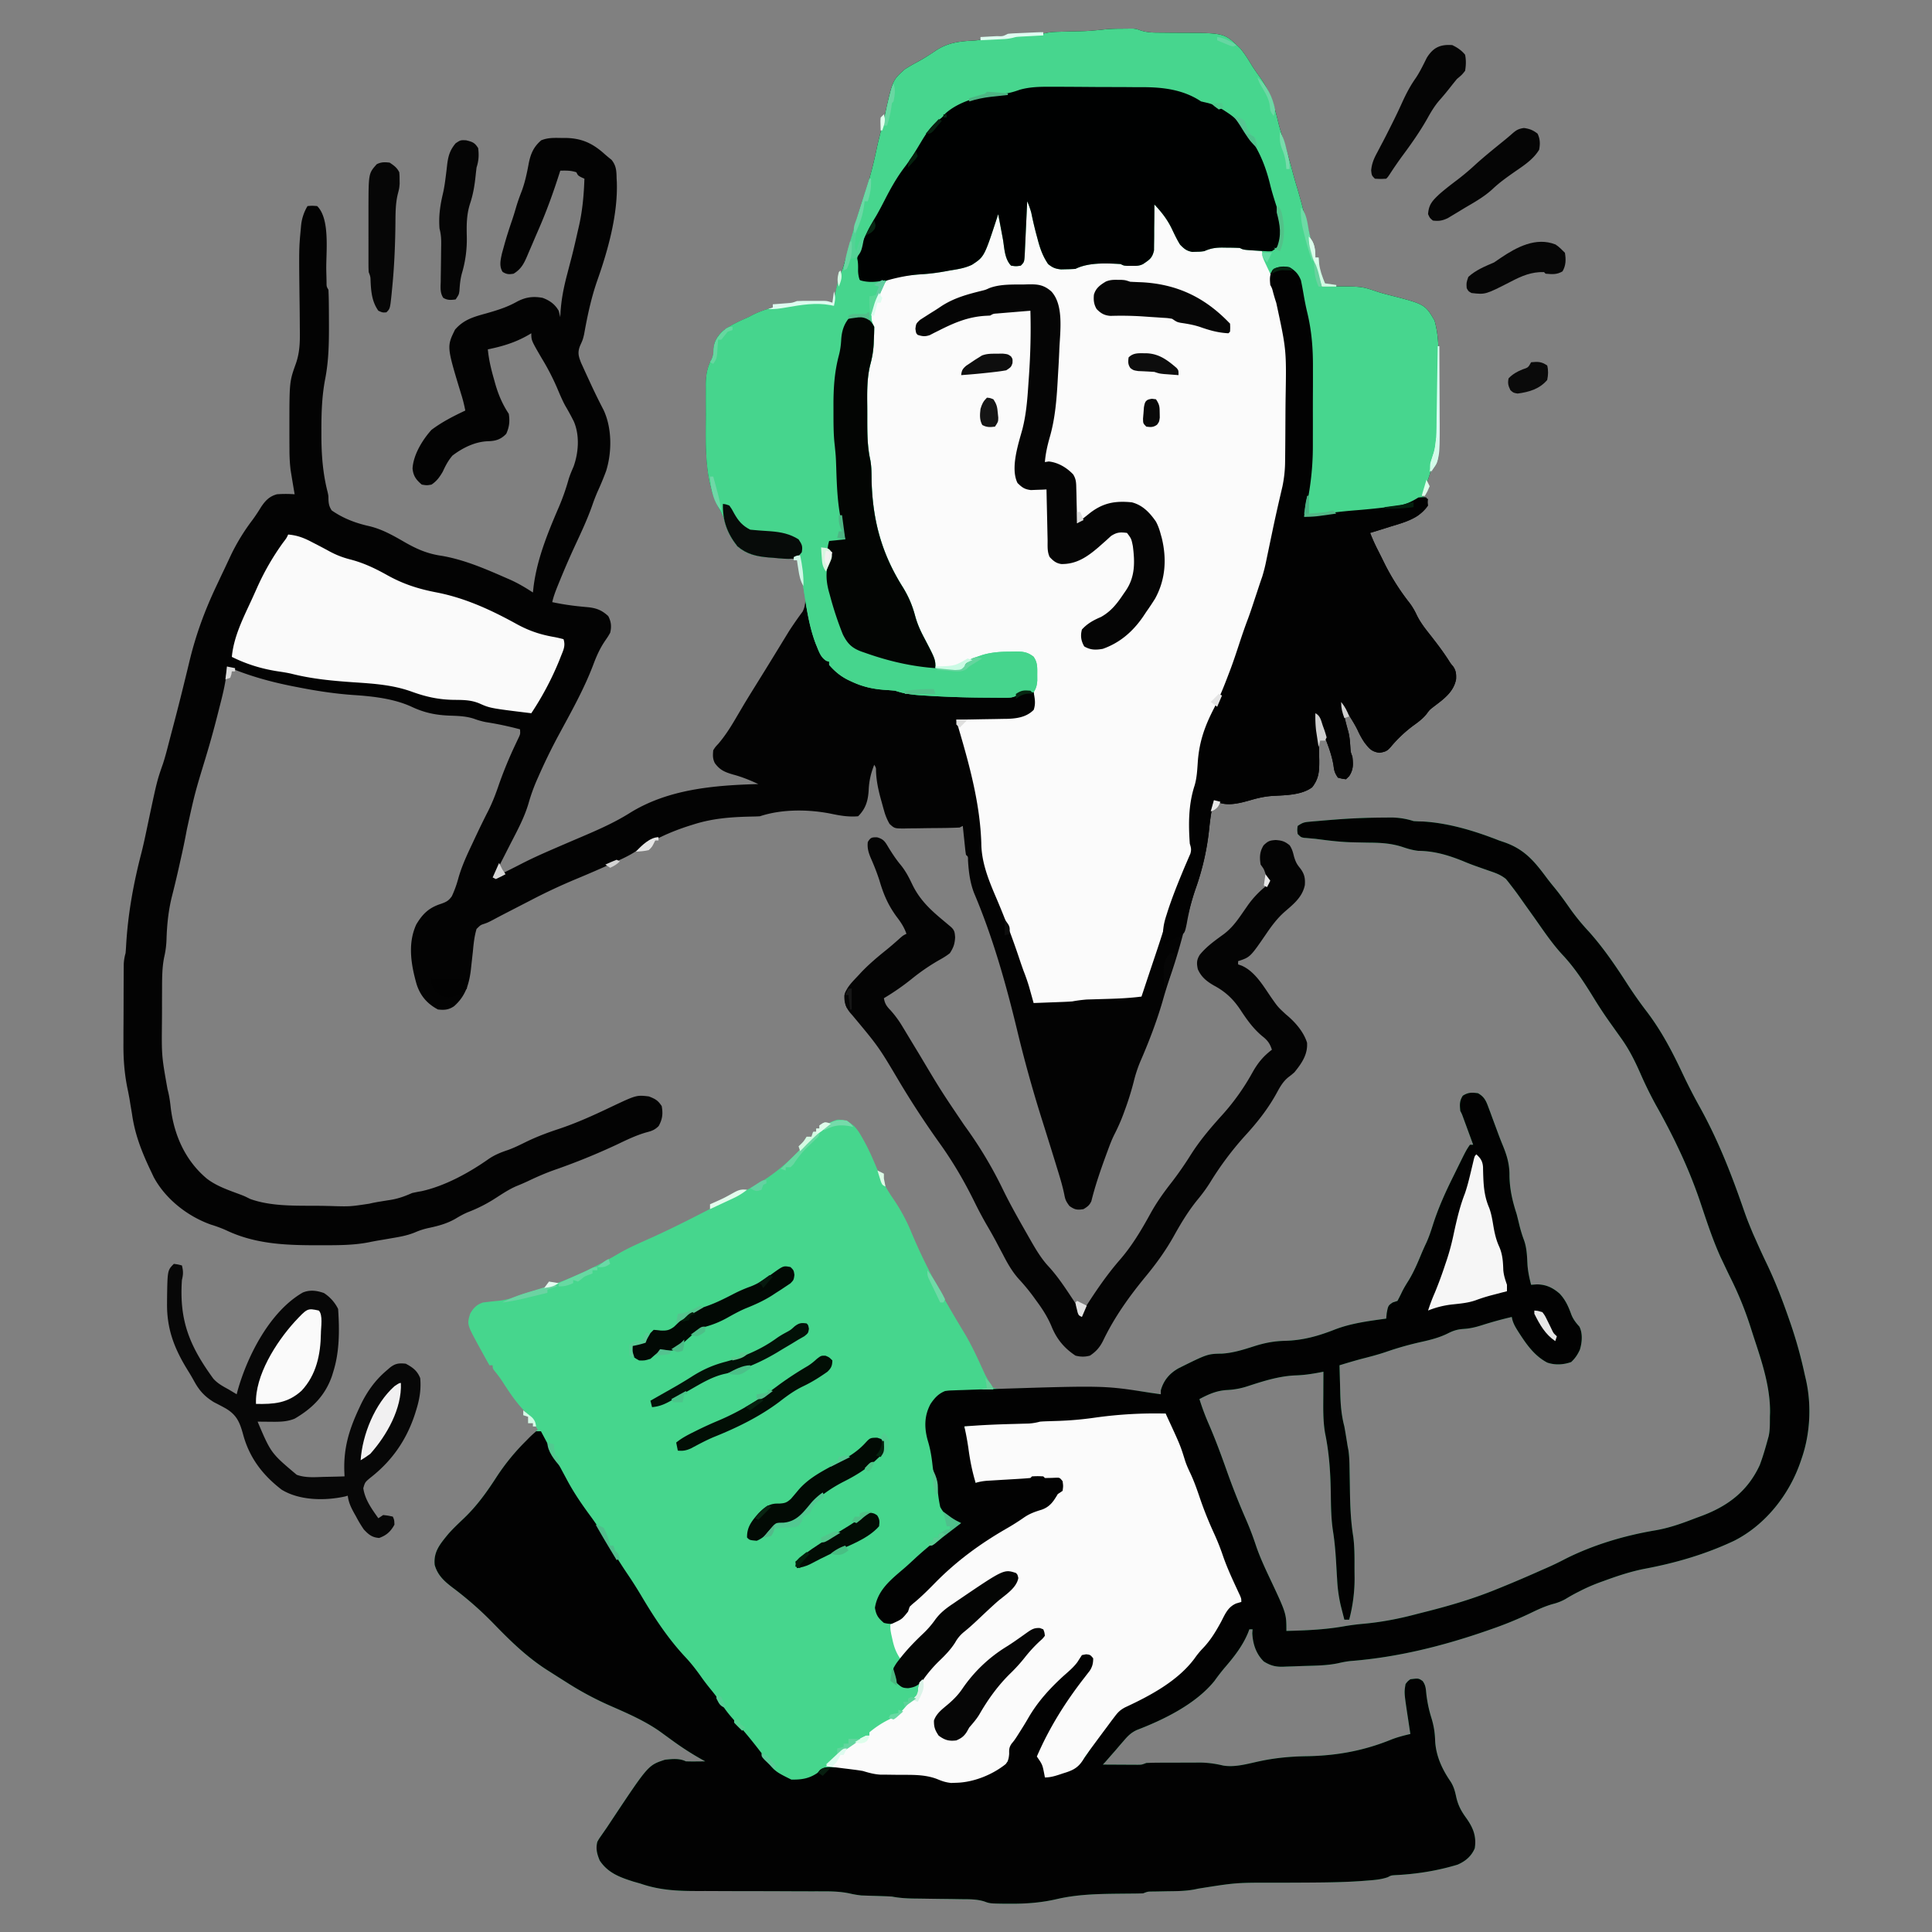 <svg xmlns="http://www.w3.org/2000/svg" width="200" height="200" fill="none"><rect width="100%" height="100%" fill="#808080" stroke="none"/><g clip-path="url(#a)"><path fill="#030303" d="m116.188 2.969.39-.006.382-.001.339-.003c.368.041.368.041.819.207.693.211 1.315.214 2.034.213l.875.01c.454.004.908.007 1.362.008 4.358.016 4.358.016 5.98 1.587.447.524.802 1.088 1.154 1.68.278.45.578.876.892 1.302 1.094 1.5 1.517 3.042 1.944 4.825.162.622.352 1.233.547 1.844.344 1.076.647 2.156.929 3.25.127.472.262.94.404 1.408.271.897.515 1.8.751 2.707l.131.505c.294 1.138.563 2.28.811 3.429.271 1.252.584 2.492.901 3.733l.392-.006c3.697-.031 3.697-.031 5.294.515.395.13.784.238 1.186.34 3.798.971 3.798.971 4.795 2.65.611 2.116.384 4.546.377 6.719-.002.657 0 1.315.002 1.973l-.001 1.27.002.588c-.015 2.62-.654 5.223-1.713 7.617l.666.334c-.113.858-.409 1.18-1.062 1.717-.852.55-1.808.813-2.771 1.105l-.632.201c-.511.162-1.022.32-1.535.477.219.552.45 1.085.719 1.614.22.434.44.868.652 1.306a23.931 23.931 0 0 0 2.771 4.404c.276.391.47.723.671 1.149.375.78.881 1.425 1.417 2.1.67.858 1.326 1.713 1.912 2.633.194.308.194.308.461.626.296.43.322.797.296 1.312-.243 1.316-1.283 2.058-2.295 2.826-.446.345-.446.345-.762.776-.4.492-.862.835-1.373 1.202a13.475 13.475 0 0 0-2.351 2.23c-.384.434-.57.48-1.149.582-.822-.121-1.044-.416-1.544-1.05a8.5 8.5 0 0 1-.729-1.316c-.268-.54-.586-1.05-.904-1.561l-.185-.297L139 73c.179 1.273.179 1.273.51 2.51.202.633.238 1.248.282 1.909.028.436.028.436.208.914.09.79.11 1.332-.333 2.01l-.334.324c-.395-.052-.395-.052-.833-.167-.338-.507-.384-.7-.458-1.281-.2-1.201-.65-2.288-1.092-3.416-.228-.594-.422-1.198-.617-1.803l.035.281c.141 1.25.174 2.493.184 3.75l.015.622c.008 1.151-.017 1.923-.734 2.847-1.115.83-2.801.816-4.145.896-.794.055-1.521.226-2.282.448-1.11.313-2.353.643-3.456.152l-.283-.163c-.253.977-.388 1.937-.49 2.938a26.522 26.522 0 0 1-1.36 6.082c-.457 1.336-.808 2.694-1.15 4.064a61.344 61.344 0 0 1-1.56 5.278 49.349 49.349 0 0 0-.763 2.472c-.622 2.128-1.417 4.197-2.302 6.229a14.103 14.103 0 0 0-.688 2.114 29.915 29.915 0 0 1-.937 2.98l-.144.394c-.275.734-.59 1.43-.948 2.127-.253.514-.451 1.045-.648 1.583l-.128.345c-.591 1.611-1.159 3.235-1.57 4.902-.19.426-.417.587-.812.826-.659.112-.909.064-1.459-.323-.349-.476-.429-.633-.53-1.177-.187-.911-.455-1.79-.73-2.677l-.158-.514a525.44 525.44 0 0 0-.863-2.778l-.198-.636-.375-1.191a138.035 138.035 0 0 1-2.59-9.349c-1.151-4.762-2.522-9.59-4.441-14.105-.416-1.11-.543-2.166-.615-3.344.003-.397.003-.397-.208-.573a10.94 10.94 0 0 1-.09-.673c-.02-.202-.02-.202-.043-.408l-.044-.43-.046-.43-.11-1.059-.334.167c-.968.047-1.938.052-2.908.058a78.92 78.92 0 0 0-.973.014c-.468.009-.936.012-1.404.015l-.44.011c-1.003-.003-1.003-.003-1.52-.472a5.69 5.69 0 0 1-.533-1.242l-.127-.443-.126-.462-.132-.473c-.258-.953-.453-1.873-.486-2.862.002-.327.002-.327-.184-.644-.347.89-.528 1.637-.573 2.593-.062 1.104-.29 1.936-1.094 2.74-.957.082-1.805-.053-2.74-.25-2.339-.478-5.14-.512-7.426.25-.275.017-.55.026-.825.03-2.088.043-4.013.173-6.009.803l-.433.135c-2.063.657-3.838 1.483-5.632 2.69-.613.401-1.268.707-1.935 1.009l-.31.141a124.684 124.684 0 0 1-3.894 1.693A59.767 59.767 0 0 0 55 93.167l-1.126.58a1560.996 1560.996 0 0 0-1.807.932 83.8 83.8 0 0 0-1.093.578c-.474.243-.474.243-.854.378-.37.12-.37.12-.787.532-.234.78-.31 1.565-.385 2.375l-.144 1.294-.067.614c-.19 1.493-.577 2.698-1.737 3.717-.553.374-1.006.412-1.667.333-1.107-.587-1.819-1.414-2.203-2.601-.577-2.025-.948-4.22-.036-6.201.677-1.132 1.337-1.749 2.594-2.146.527-.193.76-.312 1.086-.775.272-.587.485-1.17.655-1.795.352-1.272.892-2.438 1.456-3.628l.281-.6c.44-.939.891-1.87 1.364-2.792.445-.883.787-1.777 1.105-2.712a43.337 43.337 0 0 1 1.733-4.207l.184-.394.165-.344c.146-.329.146-.329.116-.805-1.17-.311-2.33-.56-3.526-.744a7.857 7.857 0 0 1-1.234-.35c-.827-.27-1.628-.293-2.49-.323-1.465-.053-2.636-.292-3.968-.916-1.846-.849-4.027-1.087-6.04-1.22-1.994-.138-3.928-.443-5.887-.832l-.37-.072C27.974 70.58 25.7 69.946 23.5 69l-.014.273c-.103 1.366-.438 2.666-.778 3.987-.06.241-.122.482-.183.722a98.472 98.472 0 0 1-1.253 4.505c-1.109 3.647-1.109 3.647-1.926 7.367a74.048 74.048 0 0 1-.669 3.219l-.127.574a104.655 104.655 0 0 1-.774 3.237c-.35 1.438-.49 2.862-.538 4.338A9.362 9.362 0 0 1 17 99.069c-.221 1.081-.22 2.149-.223 3.249l-.003.666c-.002.464-.003.928-.002 1.392 0 .469-.003.938-.007 1.408-.037 3.517-.037 3.517.577 6.969.164.6.25 1.176.318 1.792.325 2.908 1.505 5.591 3.764 7.476 1.015.775 2.22 1.176 3.406 1.618.503.194.503.194 1.066.476 2.397.867 5.257.663 7.77.718l.511.012c2.042.063 2.042.063 4.052-.24.376-.09.744-.159 1.125-.221l.379-.062c.247-.04.495-.079.742-.117.793-.133 1.452-.379 2.192-.705.317-.07.637-.133.958-.188 2.426-.529 4.94-1.913 6.958-3.333.658-.449 1.303-.698 2.055-.949.63-.234 1.219-.525 1.82-.822 1.098-.534 2.207-.951 3.365-1.333 1.856-.616 3.604-1.412 5.368-2.253 2.69-1.272 2.69-1.272 3.976-1.122.67.261.932.398 1.333 1 .143.79.078 1.359-.312 2.062-.386.397-.725.522-1.257.655-1.06.301-2.023.767-3.014 1.241a67.1 67.1 0 0 1-6.469 2.636c-.96.337-1.874.737-2.792 1.175-.4.188-.799.358-1.208.523-.743.323-1.404.761-2.083 1.198a15.336 15.336 0 0 1-2.902 1.486c-.477.196-.896.436-1.338.701-.859.487-1.71.72-2.667.926a7.407 7.407 0 0 0-1.51.478c-.787.323-1.56.456-2.396.596a91.033 91.033 0 0 1-1.41.241c-.305.053-.609.11-.912.174-1.708.339-3.433.314-5.167.314l-.504.001c-3.175-.004-6.231-.161-9.141-1.547a13.517 13.517 0 0 0-1.585-.589c-2.4-.852-4.697-2.637-5.922-4.92l-.244-.518a168.14 168.14 0 0 0-.177-.372c-.87-1.854-1.535-3.593-1.823-5.628-.055-.33-.11-.66-.167-.989l-.072-.459c-.065-.381-.139-.76-.218-1.138-.337-1.616-.447-3.147-.431-4.797v-.746c.001-.514.004-1.029.008-1.544.004-.659.006-1.318.007-1.977 0-.633.003-1.266.005-1.899l.002-.363c0-.338.003-.676.005-1.014l.004-.581c.02-.42.075-.759.19-1.16.026-.288.045-.577.06-.866.194-3.272.766-6.385 1.59-9.553.258-1.02.466-2.051.683-3.08.919-4.336.919-4.336 1.539-6.11.271-.827.478-1.674.697-2.517.1-.384.202-.769.304-1.153.412-1.56.812-3.122 1.194-4.69l.325-1.328.21-.87c.66-2.755 1.582-5.27 2.794-7.832l.288-.612c.187-.398.375-.794.564-1.19.212-.447.421-.895.63-1.343a21.036 21.036 0 0 1 2.236-3.666c.331-.449.627-.902.917-1.377.44-.656.86-1.098 1.636-1.312a12.46 12.46 0 0 1 1.833 0l-.067-.397-.09-.53-.087-.522-.09-.551-.086-.527a17.5 17.5 0 0 1-.114-2.095l-.003-.417c-.003-.442-.004-.884-.005-1.326v-.455c.001-4.836.001-4.836.666-6.692.436-1.239.435-2.398.413-3.7l-.004-.687c-.004-.6-.01-1.2-.018-1.8-.07-5.735-.07-5.735.12-7.745l.035-.393a4.832 4.832 0 0 1 .663-1.997c.47-.041.47-.041 1 0 1.372 1.362.901 4.82.944 6.661l.015.64.012.578c0 .449 0 .449.196.788.023.472.035.94.04 1.411l.005.434c.004.468.006.937.007 1.405l.002.485c.004 1.854-.034 3.646-.387 5.473-.35 1.816-.4 3.585-.396 5.427v.41c0 2.017.145 3.974.655 5.936.074.352.074.352.075.73.025.474.079.717.332 1.122 1.178.822 2.458 1.312 3.855 1.625 1.355.316 2.484.963 3.685 1.654 1.255.721 2.365 1.211 3.815 1.42 2.363.395 4.607 1.376 6.791 2.333.118.05.236.102.357.155.822.372 1.577.819 2.33 1.313l.067-.589c.363-2.886 1.487-5.622 2.629-8.273.394-.926.72-1.853.992-2.823.142-.469.326-.897.521-1.346.52-1.445.644-3.213.04-4.649a24.99 24.99 0 0 0-.893-1.64c-.332-.61-.594-1.25-.866-1.888a24.306 24.306 0 0 0-1.554-2.998C55 35.237 55 35.237 55 34.5l-.275.165c-1.356.785-2.697 1.189-4.225 1.502.103 1.067.338 2.054.636 3.083l.125.454c.326 1.139.748 2.142 1.406 3.13.125.765.06 1.366-.26 2.072-.557.585-1.086.748-1.895.77-1.34.047-2.621.684-3.679 1.49-.44.52-.72 1.05-1 1.667-.334.565-.61.962-1.166 1.334-.48.083-.48.083-1 0-.589-.5-.886-.892-.959-1.667.077-1.416 1.03-2.977 1.959-4 1.076-.811 2.284-1.428 3.5-2a14.561 14.561 0 0 0-.438-1.733c-1.487-4.888-1.487-4.888-.625-6.642.91-1.054 1.945-1.326 3.25-1.688 1.093-.313 2.11-.622 3.104-1.177.91-.493 1.688-.616 2.709-.427.719.26 1.287.659 1.666 1.334.06.22.116.443.167.666l.017-.392c.082-1.423.345-2.733.712-4.108l.306-1.177.152-.58c.232-.91.44-1.826.646-2.743l.084-.358c.382-1.66.523-3.277.583-4.975l-.323-.146c-.344-.187-.344-.187-.51-.52-.58-.194-1.06-.179-1.667-.167l-.086.27c-.651 2.04-1.37 4.028-2.235 5.987-.192.44-.38.882-.568 1.325l-.392.907-.18.428c-.34.773-.626 1.294-1.372 1.75-.49.08-.714.073-1.136-.188-.374-.59-.215-1.23-.075-1.887.056-.202.111-.405.17-.613l.09-.33c.237-.85.508-1.687.795-2.522.146-.432.278-.866.406-1.305.165-.565.358-1.108.573-1.656.36-.957.563-1.935.748-2.938.197-.983.507-1.7 1.29-2.371.682-.275 1.306-.257 2.035-.243l.416-.001c1.676.014 2.821.518 4.07 1.632.247.221.505.432.764.64.499.631.502 1.162.52 1.948l.02.342c.114 3.35-.897 7-2 10.131-.645 1.832-1.045 3.718-1.385 5.627-.135.567-.135.567-.41 1.17-.287.72-.178 1.089.098 1.796l.19.414.21.462a1383.462 1383.462 0 0 0 .453.982 65.115 65.115 0 0 0 1.465 3.003c.888 1.873.887 4.391.263 6.354a31.881 31.881 0 0 1-.9 2.165 19.3 19.3 0 0 0-.529 1.375c-.498 1.416-1.131 2.767-1.764 4.127a84.943 84.943 0 0 0-1.565 3.594l-.19.465c-.245.606-.477 1.189-.622 1.826a26.47 26.47 0 0 0 2.556.412l.379.04c.247.025.495.048.743.07.895.09 1.468.316 2.124.926.303.59.347 1.083.198 1.719-.215.377-.215.377-.5.792-.562.817-.916 1.62-1.26 2.541-.952 2.503-2.265 4.838-3.536 7.19a59.519 59.519 0 0 0-2.1 4.29l-.205.462a18.92 18.92 0 0 0-.858 2.409c-.428 1.439-1.126 2.737-1.812 4.066-.195.38-.389.762-.583 1.143l-.36.704c-.292.57-.561 1.137-.786 1.736l.727-.364.64-.318c.478-.24.956-.48 1.432-.726 1.085-.56 2.195-1.054 3.315-1.54l.495-.214c.699-.302 1.398-.603 2.099-.901 1.831-.78 3.622-1.546 5.311-2.604 3.98-2.485 8.753-2.874 13.314-3-.864-.402-1.7-.744-2.625-.989-.857-.253-1.344-.457-1.875-1.177-.235-.47-.21-.813-.167-1.333.222-.345.222-.345.542-.688.677-.795 1.21-1.632 1.74-2.531l.257-.437.529-.897c.426-.718.867-1.426 1.307-2.135.606-.974 1.21-1.948 1.808-2.926l.354-.577.675-1.104.318-.519.312-.51a38.31 38.31 0 0 1 1.412-2.031c.412-.8.278-1.595.137-2.46l-.068-.432-.073-.44c-.285-1.76-.285-1.76-.25-2.48l-.275.168c-.765.323-1.622.13-2.433.061l-.56-.036c-1.26-.1-2.257-.308-3.23-1.145-.718-.903-1.13-1.698-1.381-2.835-.143-.451-.363-.814-.6-1.224-1.39-2.738-1.295-6.118-1.274-9.112.003-.614 0-1.227-.004-1.84 0-.396 0-.791.002-1.187l-.004-.547c.012-1.005.132-1.749.612-2.638.169-.38.191-.68.2-1.092.067-.773.343-1.2.878-1.754.826-.654 1.782-1.056 2.736-1.486l.373-.197c1.909-.983 4.533-1.32 6.658-1.334l.497-.007c.495.04.857.164 1.305.372l.042-.615c.118-1.06.461-2.042.792-3.052.41-1.283.778-2.574 1.125-3.875.367-1.377.784-2.73 1.229-4.083a41.884 41.884 0 0 0 1.24-4.7c.143-.676.318-1.343.49-2.012a57.15 57.15 0 0 0 .416-1.74c.728-3.28.728-3.28 2-4.423.373-.234.738-.45 1.125-.657.694-.381 1.362-.77 2.01-1.229 1.272-.857 2.475-1.008 3.992-1.08.477-.03.906-.107 1.373-.201.595-.05 1.191-.084 1.787-.12.513-.029.513-.029.872-.13.694-.17 1.429-.152 2.141-.184.678-.027.678-.027 1.343-.15.468-.109.915-.116 1.396-.13l.613-.018c.317-.01.317-.01.639-.018 1.552-.028 1.552-.028 3.095-.17.716-.093 1.414-.11 2.135-.111Z"/><path fill="#46D68D" d="m143.365 84.635.489-.006a7.7 7.7 0 0 1 2.48.371c.325.023.652.037.979.042 2.674.16 5.371.982 7.854 1.958l.574.196c2.089.73 3.111 1.98 4.395 3.708.278.37.571.728.864 1.086.527.651 1.01 1.325 1.49 2.01a22.66 22.66 0 0 0 1.953 2.4c1.468 1.631 2.699 3.428 3.891 5.267a44.04 44.04 0 0 0 2.062 2.953c1.616 2.101 2.764 4.332 3.887 6.727a58.004 58.004 0 0 0 1.738 3.361c1.775 3.224 3.082 6.505 4.297 9.974.524 1.504.524 1.504 1.131 2.976l.151.339.161.357.174.393c.308.691.623 1.377.953 2.058.91 1.902 1.655 3.839 2.341 5.831l.128.367a46.121 46.121 0 0 1 1.477 5.33l.112.475c.601 2.648.449 5.634-.446 8.192l-.108.32c-1.167 3.405-3.634 6.546-6.885 8.186-2.969 1.399-6.045 2.292-9.259 2.896-1.462.286-2.851.753-4.248 1.265l-.346.124c-.688.252-1.344.534-1.998.865l-.52.263c-.367.194-.72.395-1.073.612a5.343 5.343 0 0 1-1.292.511c-.811.225-1.537.561-2.292.927a38.386 38.386 0 0 1-4.145 1.698l-.424.148c-4.593 1.592-9.263 2.754-14.112 3.135-.426.046-.824.122-1.241.219-1.137.245-2.295.256-3.453.288-.397.012-.794.028-1.19.044l-.765.023-.356.016c-.783.016-1.294-.131-1.959-.54-.809-.785-1.14-1.82-1.198-2.927l.031-.406h-.333l-.141.369c-.575 1.384-1.473 2.514-2.445 3.641a22.53 22.53 0 0 0-1.029 1.334c-1.935 2.392-5.224 4-8.042 5.081-.599.283-.914.605-1.343 1.106l-.427.49-.407.479-.677.771-.277.319c-.122.14-.247.278-.379.41.656.005 1.312.008 1.969.01l.565.004.542.002.5.003c.445-.001.445-.001.924-.186.484-.018.964-.027 1.448-.028l.435-.002.911-.001c.46 0 .921-.003 1.381-.006l.888-.001.411-.004c.856.003 1.637.11 2.47.308 1.22.211 2.531-.176 3.723-.433 1.661-.358 3.253-.507 4.953-.531 3.11-.054 5.916-.568 8.795-1.747.636-.241 1.256-.401 1.918-.555l-.046-.295c-.069-.45-.136-.9-.204-1.351l-.072-.463c-.323-2.182-.323-2.182-.178-3.058.222-.292.222-.292.5-.5.847-.105.847-.105 1.272.189.324.442.33.82.384 1.364.104.852.264 1.629.521 2.447.245.799.361 1.5.386 2.334.073 1.549.686 2.913 1.552 4.187.358.53.49 1.012.625 1.636.192.866.496 1.449 1.011 2.164.73 1.014 1.115 1.914.916 3.179-.349.827-.959 1.337-1.777 1.694-2.103.641-4.287.983-6.482 1.088-.407.03-.407.03-.741.21-.738.258-1.47.299-2.247.359l-.546.042c-1.621.113-3.238.141-4.861.153l-.396.003c-1.22.008-2.439.014-3.658.015-4.003-.009-4.003-.009-7.945.618-1.027.247-2.054.257-3.108.266l-1.156.023-.5.006c-.438.006-.438.006-.916.19-.453.016-.902.023-1.355.024l-.84.008-.444.004c-2.141.026-4.204.072-6.299.558-1.6.37-3.135.486-4.771.479l-.647-.001c-1.517-.025-1.517-.025-2.096-.239-.786-.239-1.544-.223-2.361-.229l-.527-.009c-.553-.009-1.107-.016-1.66-.022-.554-.007-1.108-.015-1.661-.024-.344-.005-.688-.01-1.032-.013-.789-.011-1.53-.055-2.308-.203-.28-.019-.56-.032-.84-.041l-.47-.016-.955-.029-.471-.017a67.38 67.38 0 0 1-.42-.013 9.958 9.958 0 0 1-1.262-.217c-.917-.186-1.798-.213-2.732-.209l-.526-.002a352.603 352.603 0 0 1-2.903-.006 1220.39 1220.39 0 0 0-5.062-.013c-1.035-.001-2.07-.005-3.105-.011-.392-.002-.784-.002-1.176-.001-2.137.005-4.045-.056-6.078-.758a64.85 64.85 0 0 0-.744-.212c-1.421-.451-2.656-.9-3.505-2.184-.282-.68-.427-1.22-.25-1.937.18-.323.18-.323.42-.665l.276-.397.303-.438c.219-.329.436-.658.654-.988 3.627-5.448 3.627-5.448 5.346-6.012.725-.081 1.5-.167 2.167.166.34.012.68.014 1.021.011l.553-.005.426-.006-.355-.196a30.268 30.268 0 0 1-2.843-1.814l-.302-.218-1.22-.887c-1.55-1.082-3.304-1.847-5.03-2.603a32.746 32.746 0 0 1-4.583-2.448l-.83-.524c-.294-.186-.586-.373-.879-.56a64.85 64.85 0 0 1-.405-.257c-2.065-1.337-3.759-2.995-5.46-4.752a35.95 35.95 0 0 0-4.26-3.741c-.852-.653-1.53-1.264-1.833-2.333-.14-1.363.564-2.165 1.38-3.172.515-.589 1.086-1.121 1.651-1.661 1.358-1.299 2.376-2.728 3.392-4.302a22.169 22.169 0 0 1 3.16-3.802l.32-.315.764-.748c-.456-.765-.904-1.455-1.531-2.094-.814-.876-1.447-1.834-2.092-2.836a11.43 11.43 0 0 0-.76-1.041c-.284-.362-.284-.362-.284-.696h-.333a75.44 75.44 0 0 1-.834-1.5 268.15 268.15 0 0 1-.315-.566c-1.176-2.173-1.176-2.173-.851-3.267.332-.592.676-.947 1.333-1.167a68.164 68.164 0 0 1 1.626-.179 7.262 7.262 0 0 0 2.003-.514c.429-.162.861-.286 1.303-.41 3.304-.938 6.3-2.292 9.251-4.042 1.07-.605 2.208-1.089 3.328-1.594 2.302-1.041 4.545-2.202 6.791-3.359l1.075-.553c.653-.336 1.305-.675 1.957-1.015l.424-.219c2.108-1.123 3.752-2.537 5.388-4.25.27-.281.54-.562.812-.841.167-.171.333-.344.497-.518.636-.655 1.35-1.204 2.249-1.433.765.001 1.157.179 1.722.679.386.398.64.838.907 1.321l.17.306c.486.893.882 1.812 1.273 2.75.458 1.098.974 2.097 1.65 3.075a18.634 18.634 0 0 1 1.927 3.552c1.428 3.431 3.237 6.686 5.152 9.865l.204.338.198.329c.639 1.083 1.171 2.215 1.694 3.358l.195.424.169.374c.263.507.508.943.869 1.39.51.141.51.141 1.093.105l.329-.002c.36-.003.719-.013 1.079-.023l.762-.008c.672-.007 1.343-.019 2.015-.033a353.55 353.55 0 0 1 3.567-.053l.388-.004c2.343-.023 4.615.167 6.933.518l.7.099.467.067v-.406c.29-1.033.898-1.754 1.841-2.286 2.998-1.489 2.998-1.489 4.513-1.516 1.158-.076 2.209-.412 3.307-.763 1.082-.345 2.05-.535 3.191-.56 1.85-.05 3.405-.482 5.122-1.154 1.723-.672 3.537-.893 5.359-1.148l.052-.552c.148-.791.148-.791.615-1.115l.5-.166c.164-.311.325-.623.473-.941.201-.407.43-.78.673-1.163.523-.858.909-1.754 1.293-2.681.177-.426.363-.841.561-1.257.266-.589.464-1.189.659-1.804.573-1.801 1.332-3.466 2.174-5.154l.338-.689c.93-1.888.93-1.888 1.329-2.478h.333c-.19-.521-.382-1.042-.573-1.562l-.164-.45-.158-.429-.145-.397c-.122-.334-.122-.334-.293-.662-.059-.639-.091-1.024.26-1.573.56-.358.921-.342 1.573-.26.632.361.819.748 1.067 1.42l.21.558.213.584.21.565c.141.378.281.756.42 1.135.143.383.293.763.449 1.141.448 1.092.707 1.991.692 3.17.028 1.401.306 2.592.739 3.927.09.35.177.7.261 1.052.139.577.299 1.123.51 1.677.292.831.309 1.664.354 2.538.053.717.196 1.371.375 2.066l.584-.042c.949.005 1.653.335 2.365.954.622.661.921 1.359 1.228 2.204.196.481.476.834.823 1.217.357.714.277 1.642.047 2.389-.239.52-.483.885-.901 1.278-.81.282-1.65.333-2.472.057-1.256-.658-2.065-1.759-2.82-2.921l-.198-.307c-.307-.487-.567-.922-.656-1.496a39.69 39.69 0 0 0-3.104.855c-.651.207-1.235.347-1.917.385-.627.043-1.054.185-1.614.469-.89.439-1.778.659-2.74.875a32.933 32.933 0 0 0-3.698 1.051c-.815.273-1.64.488-2.472.7-.768.204-1.528.433-2.288.665.016.661.033 1.322.053 1.983l.025 1.001c.035 1.161.126 2.227.422 3.35.062.343.122.687.177 1.031l.079.486.077.483.086.438c.098.682.113 1.348.122 2.036l.016.87c.008.451.016.902.022 1.353.025 1.601.09 3.143.346 4.726.131 1.013.131 2.026.127 3.046 0 .364.004.728.008 1.092a16.624 16.624 0 0 1-.56 4.439h-.5l-.24-.938-.134-.527a15.203 15.203 0 0 1-.37-2.645l-.04-.642-.076-1.315c-.065-1.035-.15-2.052-.313-3.076-.191-1.255-.213-2.494-.228-3.76-.029-2.194-.151-4.277-.599-6.431-.22-1.299-.185-2.602-.177-3.916l.002-.705L137 142l-.359.071c-.891.17-1.742.294-2.651.315-1.672.093-3.229.59-4.813 1.108a7.94 7.94 0 0 1-2.166.402c-1.073.062-1.905.437-2.844.937.276.89.596 1.74.969 2.594.679 1.565 1.267 3.161 1.838 4.768a75.667 75.667 0 0 0 1.991 5.049c.379.87.715 1.741 1.014 2.642.397 1.192.912 2.312 1.448 3.447 1.74 3.695 1.74 3.695 1.74 5.5 1.983-.048 3.94-.128 5.897-.468a23.896 23.896 0 0 1 1.958-.261c1.857-.163 3.615-.491 5.419-.962.425-.111.85-.219 1.276-.326 2.455-.623 4.853-1.334 7.2-2.295l.539-.218a131.212 131.212 0 0 0 4.211-1.803l.424-.184a30.028 30.028 0 0 0 1.972-.951c2.897-1.453 6.131-2.414 9.323-2.948 1.316-.23 2.524-.64 3.767-1.117.342-.131.685-.258 1.029-.385 2.712-1.02 4.746-2.563 5.985-5.248.329-.874.588-1.767.833-2.667l.091-.322c.147-.665.121-1.343.128-2.022l.015-.44c.024-2.617-.825-5.187-1.637-7.647-.139-.423-.274-.847-.409-1.271a35.722 35.722 0 0 0-2.031-4.981c-.264-.533-.517-1.071-.771-1.609l-.263-.549c-.861-1.9-1.499-3.896-2.164-5.871a50.902 50.902 0 0 0-2.303-5.6l-.237-.498a73.134 73.134 0 0 0-2.015-3.819 41.549 41.549 0 0 1-1.623-3.319c-.559-1.26-1.142-2.427-1.947-3.552l-.458-.644-.773-1.087a43.882 43.882 0 0 1-1.624-2.467c-.956-1.555-1.947-3.089-3.198-4.427-1.109-1.191-2.01-2.548-2.947-3.875l-.907-1.27-.205-.289c-.755-1.071-.755-1.071-1.555-2.108l-.266-.332c-.579-.483-1.214-.676-1.922-.918l-.862-.305-.414-.146a25.61 25.61 0 0 1-1.265-.497c-1.538-.617-2.957-1.04-4.625-1.057-.606-.073-1.08-.215-1.655-.41-1.186-.38-2.284-.432-3.522-.439-.426-.008-.851-.017-1.276-.027l-.618-.015c-1.201-.043-2.384-.197-3.575-.354l-.401-.035-.409-.038-.375-.03c-.315-.063-.315-.063-.648-.397-.053-.416-.053-.416 0-.833.494-.33.647-.383 1.209-.433l.426-.04.458-.037.477-.042c.476-.04.953-.078 1.43-.115l.396-.03a69.921 69.921 0 0 1 4.635-.168Z"/><path fill="#020202" d="m143.365 84.635.489-.006a7.7 7.7 0 0 1 2.48.371c.325.023.652.037.979.042 2.674.16 5.371.982 7.854 1.958l.574.196c2.089.73 3.111 1.98 4.395 3.708.278.37.571.728.864 1.086.527.651 1.01 1.325 1.49 2.01a22.66 22.66 0 0 0 1.953 2.4c1.468 1.631 2.699 3.428 3.891 5.267a44.04 44.04 0 0 0 2.062 2.953c1.616 2.101 2.764 4.332 3.887 6.727a58.004 58.004 0 0 0 1.738 3.361c1.775 3.224 3.082 6.505 4.297 9.974.524 1.504.524 1.504 1.131 2.976l.151.339.161.357.174.393c.308.691.623 1.377.953 2.058.91 1.902 1.655 3.839 2.341 5.831l.128.367a46.121 46.121 0 0 1 1.477 5.33l.112.475c.601 2.648.449 5.634-.446 8.192l-.108.32c-1.167 3.405-3.634 6.546-6.885 8.186-2.969 1.399-6.045 2.292-9.259 2.896-1.462.286-2.851.753-4.248 1.265l-.346.124c-.688.252-1.344.534-1.998.865l-.52.263c-.367.194-.72.395-1.073.612a5.343 5.343 0 0 1-1.292.511c-.811.225-1.537.561-2.292.927a38.386 38.386 0 0 1-4.145 1.698l-.424.148c-4.593 1.592-9.263 2.754-14.112 3.135-.426.046-.824.122-1.241.219-1.137.245-2.295.256-3.453.288-.397.012-.794.028-1.19.044l-.765.023-.356.016c-.783.016-1.294-.131-1.959-.54-.809-.785-1.14-1.82-1.198-2.927l.031-.406h-.333l-.141.369c-.575 1.384-1.473 2.514-2.445 3.641a22.53 22.53 0 0 0-1.029 1.334c-1.935 2.392-5.224 4-8.042 5.081-.599.283-.914.605-1.343 1.106l-.427.49-.407.479-.677.771-.277.319c-.122.14-.247.278-.379.41.656.005 1.312.008 1.969.01l.565.004.542.002.5.003c.445-.001.445-.001.924-.186.484-.018.964-.027 1.448-.028l.435-.002.911-.001c.46 0 .921-.003 1.381-.006l.888-.001.411-.004c.856.003 1.637.11 2.47.308 1.22.211 2.531-.176 3.723-.433 1.661-.358 3.253-.507 4.953-.531 3.11-.054 5.916-.568 8.795-1.747.636-.241 1.256-.401 1.918-.555l-.046-.295c-.069-.45-.136-.9-.204-1.351l-.072-.463c-.323-2.182-.323-2.182-.178-3.058.222-.292.222-.292.5-.5.847-.105.847-.105 1.272.189.324.442.33.82.384 1.364.104.852.264 1.629.521 2.447.245.799.361 1.5.386 2.334.073 1.549.686 2.913 1.552 4.187.358.53.49 1.012.625 1.636.192.866.496 1.449 1.011 2.164.73 1.014 1.115 1.914.916 3.179-.349.827-.959 1.337-1.777 1.694-2.103.641-4.287.983-6.482 1.088-.407.03-.407.03-.741.21-.738.258-1.47.299-2.247.359l-.546.042c-1.621.113-3.238.141-4.861.153l-.396.003c-1.22.008-2.439.014-3.658.015-4.003-.009-4.003-.009-7.945.618-1.027.247-2.054.257-3.108.266l-1.156.023-.5.006c-.438.006-.438.006-.916.19-.453.016-.902.023-1.355.024l-.84.008-.444.004c-2.141.026-4.204.072-6.299.558-1.6.37-3.135.486-4.771.479l-.647-.001c-1.517-.025-1.517-.025-2.096-.239-.786-.239-1.544-.223-2.361-.229l-.527-.009c-.553-.009-1.107-.016-1.66-.022-.554-.007-1.108-.015-1.661-.024-.344-.005-.688-.01-1.032-.013-.789-.011-1.53-.055-2.308-.203-.28-.019-.56-.032-.84-.041l-.47-.016-.955-.029-.471-.017a67.38 67.38 0 0 1-.42-.013 9.958 9.958 0 0 1-1.262-.217c-.917-.186-1.798-.213-2.732-.209l-.526-.002a352.603 352.603 0 0 1-2.903-.006 1220.39 1220.39 0 0 0-5.062-.013c-1.035-.001-2.07-.005-3.105-.011-.392-.002-.784-.002-1.176-.001-2.137.005-4.045-.056-6.078-.758a64.85 64.85 0 0 0-.744-.212c-1.421-.451-2.656-.9-3.505-2.184-.282-.68-.427-1.22-.25-1.937.18-.323.18-.323.42-.665l.276-.397.303-.438c.219-.329.436-.658.654-.988 3.627-5.448 3.627-5.448 5.346-6.012.725-.081 1.5-.167 2.167.166.34.012.68.014 1.021.011l.553-.005.426-.006-.355-.196a30.268 30.268 0 0 1-2.843-1.814l-.302-.218-1.22-.887c-1.55-1.082-3.304-1.847-5.03-2.603a32.746 32.746 0 0 1-4.583-2.448l-.83-.524c-.294-.186-.586-.373-.879-.56a64.85 64.85 0 0 1-.405-.257c-2.065-1.337-3.759-2.995-5.46-4.752a35.95 35.95 0 0 0-4.26-3.741c-.852-.653-1.53-1.264-1.833-2.333-.14-1.363.564-2.165 1.38-3.172.515-.589 1.086-1.121 1.651-1.661 1.358-1.299 2.376-2.728 3.392-4.302a22.74 22.74 0 0 1 3.046-3.719l.282-.29c.24-.24.494-.466.75-.689h.5l.208.391a858.697 858.697 0 0 0 1.992 3.72l.514.957c.713 1.333 1.544 2.536 2.441 3.749.778 1.063 1.458 2.168 2.124 3.304a47.157 47.157 0 0 0 1.616 2.566 45.13 45.13 0 0 1 1.502 2.36c1.356 2.282 2.774 4.441 4.599 6.381.624.67 1.16 1.38 1.686 2.129.32.447.657.872 1.005 1.297.41.506.785 1.013 1.135 1.562.472.728 1.03 1.346 1.617 1.983.88.97 1.69 1.999 2.487 3.038 1.202 1.733 1.202 1.733 2.992 2.619 1.066.015 1.865-.1 2.748-.723l.204-.269c.483-.377 1.033-.297 1.619-.283l.382.005c1.234.027 2.453.155 3.628.547.396.018.792.026 1.188.029l.722.012c.376.006.753.011 1.13.013 1.395.01 2.614.079 3.92.628 1.543.628 3.15.026 4.602-.565.58-.255 1.084-.59 1.605-.95.22-.116.441-.229.667-.334l-.063-.656c.004-.83.26-1.26.746-1.915.303-.41.577-.832.847-1.264 1.51-2.408 3.199-4.416 5.374-6.247.3-.263.3-.263.543-.74l.219-.344c.489-.098.719-.069 1.146.187.188.313.188.313.198.761-.164.511-.3.751-.619 1.163l-.273.356-.285.366c-1.277 1.645-2.459 3.293-3.458 5.125l-.253.463c-.418.787-.794 1.531-.956 2.412.214.285.436.562.667.833.022.61.022.61 0 1.167 1.84-.461 3.403-.863 4.434-2.539.124-.209.245-.419.366-.63.369-.611.809-1.17 1.242-1.737l.244-.328c.235-.314.473-.624.714-.933l.239-.315c.585-.735 1.146-1.121 2-1.497.238-.112.474-.225.711-.339l.361-.174c2.416-1.19 4.371-2.689 5.902-4.93.242-.347.486-.638.776-.942.626-.698 1.037-1.544 1.47-2.37.6-1.12.6-1.12 1.208-1.433h.666l-.256-.526c-.629-1.304-1.212-2.608-1.707-3.969a58.335 58.335 0 0 0-.953-2.432l-.15-.359-.293-.707a115.904 115.904 0 0 1-1.885-4.861c-.631-1.735-1.348-3.429-2.088-5.12l-.196-.453-.178-.407c-.127-.332-.127-.332-.127-.666l-3.515.276-1.195.094-1.719.135-.539.042-.506.04-.443.035c-.424.046-.832.126-1.25.212-.298.021-.597.037-.896.047a101 101 0 0 0-.507.019l-1.05.035-.506.019-.46.015c-.401.018-.401.018-.728.115a4.949 4.949 0 0 1-1.086.117l-.435.01-.465.009-.479.01-1.513.031-1.026.022-2.516.051.14.47a228.207 228.207 0 0 1 .362 1.241c.244.92.379 1.846.499 2.789l.056.431c.039.301.075.601.11.902l.261-.16c.528-.225.986-.242 1.559-.273l.332-.02c.349-.02.697-.039 1.046-.057.351-.02.701-.039 1.051-.06l.951-.052c.451.007.451.007.634-.211.583-.021.583-.021 1.166 0l.167.166c.377-.001.752-.022 1.129-.043.371.043.371.043.664.264.207.279.207.279.29.769-.11.677-.372.785-.916 1.177l-.25.417c-.359.597-.742.984-1.426 1.183l-.397.098c-1.115.306-1.997.953-2.942 1.591-.434.287-.878.557-1.323.827-2.908 1.774-5.323 3.991-7.688 6.43l-.305.311-.27.279c-.233.197-.233.197-.566.197l-.021.365c-.164.529-.39.808-.833 1.142-.597.306-1.168.326-1.813.16-.591-.495-.8-.802-.927-1.562.291-1.875 1.694-2.945 3.065-4.122.413-.36.814-.734 1.216-1.108 1.41-1.286 2.922-2.44 4.48-3.541l-.438-.177c-.704-.404-1.179-.766-1.563-1.49a13.888 13.888 0 0 1-.263-1.766c-.07-.565-.223-1.03-.403-1.567-.06-.398-.112-.798-.156-1.198-.092-.779-.22-1.52-.448-2.271-.39-1.343-.406-2.614.27-3.865.404-.605.816-1.059 1.5-1.333.392-.053.392-.053.832-.068l.505-.02.549-.017.576-.021c.624-.023 1.248-.042 1.872-.061l.645-.021c11.473-.369 11.473-.369 16.188.375.232.033.463.067.695.099l.472.067v-.406c.29-1.033.898-1.754 1.841-2.286 2.998-1.489 2.998-1.489 4.513-1.516 1.158-.076 2.209-.412 3.307-.763 1.082-.345 2.05-.535 3.191-.56 1.85-.05 3.405-.482 5.122-1.154 1.723-.672 3.537-.893 5.359-1.148l.052-.552c.148-.791.148-.791.615-1.115l.5-.166c.164-.311.325-.623.473-.941.201-.407.43-.78.673-1.163.523-.858.909-1.754 1.293-2.681.177-.426.363-.841.561-1.257.266-.589.464-1.189.659-1.804.573-1.801 1.332-3.466 2.174-5.154l.338-.689c.93-1.888.93-1.888 1.329-2.478h.333c-.19-.521-.382-1.042-.573-1.562l-.164-.45-.158-.429-.145-.397c-.122-.334-.122-.334-.293-.662-.059-.639-.091-1.024.26-1.573.56-.358.921-.342 1.573-.26.632.361.819.748 1.067 1.42l.21.558.213.584.21.565c.141.378.281.756.42 1.135.143.383.293.763.449 1.141.448 1.092.707 1.991.692 3.17.028 1.401.306 2.592.739 3.927.09.35.177.7.261 1.052.139.577.299 1.123.51 1.677.292.831.309 1.664.354 2.538.053.717.196 1.371.375 2.066l.584-.042c.949.005 1.653.335 2.365.954.622.661.921 1.359 1.228 2.204.196.481.476.834.823 1.217.357.714.277 1.642.047 2.389-.239.52-.483.885-.901 1.278-.81.282-1.65.333-2.472.057-1.256-.658-2.065-1.759-2.82-2.921l-.198-.307c-.307-.487-.567-.922-.656-1.496a39.69 39.69 0 0 0-3.104.855c-.651.207-1.235.347-1.917.385-.627.043-1.054.185-1.614.469-.89.439-1.778.659-2.74.875a32.933 32.933 0 0 0-3.698 1.051c-.815.273-1.64.488-2.472.7-.768.204-1.528.433-2.288.665.016.661.033 1.322.053 1.983l.025 1.001c.035 1.161.126 2.227.422 3.35.062.343.122.687.177 1.031l.079.486.077.483.086.438c.098.682.113 1.348.122 2.036l.016.87c.008.451.016.902.022 1.353.025 1.601.09 3.143.346 4.726.131 1.013.131 2.026.127 3.046 0 .364.004.728.008 1.092a16.624 16.624 0 0 1-.56 4.439h-.5l-.24-.938-.134-.527a15.203 15.203 0 0 1-.37-2.645l-.04-.642-.076-1.315c-.065-1.035-.15-2.052-.313-3.076-.191-1.255-.213-2.494-.228-3.76-.029-2.194-.151-4.277-.599-6.431-.22-1.299-.185-2.602-.177-3.916l.002-.705L137 142l-.359.071c-.891.17-1.742.294-2.651.315-1.672.093-3.229.59-4.813 1.108a7.94 7.94 0 0 1-2.166.402c-1.073.062-1.905.437-2.844.937.276.89.596 1.74.969 2.594.679 1.565 1.267 3.161 1.838 4.768a75.667 75.667 0 0 0 1.991 5.049c.379.87.715 1.741 1.014 2.642.397 1.192.912 2.312 1.448 3.447 1.74 3.695 1.74 3.695 1.74 5.5 1.983-.048 3.94-.128 5.897-.468a23.896 23.896 0 0 1 1.958-.261c1.857-.163 3.615-.491 5.419-.962.425-.111.85-.219 1.276-.326 2.455-.623 4.853-1.334 7.2-2.295l.539-.218a131.212 131.212 0 0 0 4.211-1.803l.424-.184a30.028 30.028 0 0 0 1.972-.951c2.897-1.453 6.131-2.414 9.323-2.948 1.316-.23 2.524-.64 3.767-1.117.342-.131.685-.258 1.029-.385 2.712-1.02 4.746-2.563 5.985-5.248.329-.874.588-1.767.833-2.667l.091-.322c.147-.665.121-1.343.128-2.022l.015-.44c.024-2.617-.825-5.187-1.637-7.647-.139-.423-.274-.847-.409-1.271a35.722 35.722 0 0 0-2.031-4.981c-.264-.533-.517-1.071-.771-1.609l-.263-.549c-.861-1.9-1.499-3.896-2.164-5.871a50.902 50.902 0 0 0-2.303-5.6l-.237-.498a73.134 73.134 0 0 0-2.015-3.819 41.549 41.549 0 0 1-1.623-3.319c-.559-1.26-1.142-2.427-1.947-3.552l-.458-.644-.773-1.087a43.882 43.882 0 0 1-1.624-2.467c-.956-1.555-1.947-3.089-3.198-4.427-1.109-1.191-2.01-2.548-2.947-3.875l-.907-1.27-.205-.289c-.755-1.071-.755-1.071-1.555-2.108l-.266-.332c-.579-.483-1.214-.676-1.922-.918l-.862-.305-.414-.146a25.61 25.61 0 0 1-1.265-.497c-1.538-.617-2.957-1.04-4.625-1.057-.606-.073-1.08-.215-1.655-.41-1.186-.38-2.284-.432-3.522-.439-.426-.008-.851-.017-1.276-.027l-.618-.015c-1.201-.043-2.384-.197-3.575-.354l-.401-.035-.409-.038-.375-.03c-.315-.063-.315-.063-.648-.397-.053-.416-.053-.416 0-.833.494-.33.647-.383 1.209-.433l.426-.04.458-.037.477-.042c.476-.04.953-.078 1.43-.115l.396-.03a69.921 69.921 0 0 1 4.635-.168Z"/><path fill="#FBFBFB" d="M106.167 20.666c.481.241.535.608.708 1.093.277.9.452 1.827.643 2.748.183.847.388 1.563.816 2.326l.166.5c.614.329 1.145.379 1.834.375l.51.003c.506-.046.86-.178 1.323-.378 3.163-.502 3.163-.502 4.167 0 .807.089 1.565.144 2.26-.323.294-.247.294-.247.573-.51.027-.408.043-.811.053-1.22l.01-.369.031-1.172.022-.792.051-1.947c.83.641 1.361 1.219 1.854 2.146a3417.028 3417.028 0 0 0 .646 1.187c.451.88.451.88 1.166 1.5.267.02.535.03.802.031l.431.008c.436-.016.436-.016.814-.206.638-.234 1.228-.208 1.901-.197h.39c.949.007.949.007 1.329.197.277.034.555.061.833.084.797.065.797.065 1.167.25.516 1.097.898 2.233 1.09 3.43.125.656.317 1.294.529 1.925 1.128 3.37 1.017 6.744.979 10.254-.006.634-.005 1.269-.005 1.903 0 .62-.003 1.24-.007 1.86l-.003.875c-.006 2.387-.347 4.554-.948 6.867a59.218 59.218 0 0 0-.458 2.086l-.085.412a491.71 491.71 0 0 0-.345 1.691l-.257 1.252-.076.38c-.174.836-.435 1.605-.747 2.398-.096.279-.19.558-.281.837l-.145.443-.292.895a32.777 32.777 0 0 1-.789 2.172 26.33 26.33 0 0 0-.816 2.382c-.727 2.348-1.721 4.599-2.855 6.78-.669 1.286-.871 2.474-.968 3.908-.083 1.095-.203 2.09-.542 3.135-.502 1.662-.719 4.112-.209 5.788.087.449-.039.692-.221 1.107l-.189.446-.193.44c-.104.249-.208.497-.31.746l-.155.374c-.792 1.933-1.428 3.903-2.05 5.896-.216.689-.443 1.373-.673 2.057l-.119.355-.236.703a697.972 697.972 0 0 0-.94 2.819l-.184.55c-1.495.194-2.988.226-4.493.268l-.608.019-.548.015a14.39 14.39 0 0 0-1.518.198c-.324.024-.648.041-.972.053l-.537.021-.553.02-.565.022c-.457.018-.915.035-1.373.051l-.128-.463-.174-.62-.17-.61a20.336 20.336 0 0 0-.556-1.601 40.95 40.95 0 0 1-.445-1.28 82.656 82.656 0 0 0-2.5-6.555c-.746-1.748-1.428-3.504-1.443-5.423-.125-3.978-1.17-7.881-2.29-11.68A26.704 26.704 0 0 1 99 74.5l.56-.007c.691-.01 1.382-.023 2.073-.037l.894-.014c.431-.005.861-.014 1.291-.023l.399-.004c1.025-.027 2.049-.169 2.794-.936.193-.593.133-1.024.027-1.632-.038-.347-.038-.347.129-.847.016-.385.022-.77.021-1.156l.001-.62c-.006-.635-.006-.635-.189-1.224-.713-.437-1.511-.397-2.323-.396h-.422c-1.454.026-2.998.286-4.255 1.063l-.206.356c-.294.31-.294.31-.926.339-.244-.02-.489-.044-.732-.07l-.379-.034a56.512 56.512 0 0 1-.923-.091l-.112-.288a459.3 459.3 0 0 0-.513-1.306l-.176-.452c-.262-.662-.522-1.297-.89-1.906-.326-.577-.472-1.085-.632-1.726-.341-1.227-.918-2.242-1.584-3.322-2.07-3.385-2.807-6.804-2.872-10.77-.015-.76-.057-1.466-.222-2.209-.267-1.352-.222-2.73-.219-4.103 0-.479-.003-.958-.007-1.437-.005-1.509.042-2.893.442-4.359.176-.68.223-1.35.253-2.05l.026-.387c.035-.677-.013-1.094-.328-1.685.062-.816.436-1.599.73-2.355l.153-.41.153-.393.136-.357c.268-.53.53-.774 1.092-.965 1.433-.304 2.85-.462 4.31-.565.768-.058 1.385-.135 2.093-.456a23.4 23.4 0 0 1 .917-.135c.833-.144 1.229-.336 1.75-1.031l.317-.422c.466-.703.694-1.49.954-2.287.098-.3.197-.599.298-.898l.13-.399c.134-.328.134-.328.467-.66l.062.51.084.677.04.336c.089.696.249 1.316.481 1.976.064.29.124.582.177.875.105.582.105.582.323 1.125.333.007.667.007 1 0 .353-.352.234-1.116.256-1.605l.022-.436.066-1.386.046-.937.11-2.303Z"/><path fill="#47D68E" d="m116.188 2.969.39-.006.382-.001.339-.003c.368.041.368.041.819.207.693.211 1.315.214 2.034.213l.875.01c.454.004.908.007 1.362.008 4.358.016 4.358.016 5.98 1.587.447.524.802 1.088 1.155 1.68.278.45.577.876.891 1.302 1.094 1.5 1.517 3.042 1.944 4.825.162.622.352 1.233.547 1.844.344 1.076.647 2.156.929 3.25.127.472.262.94.404 1.408.271.897.515 1.8.751 2.707l.131.505c.294 1.138.563 2.28.811 3.429.271 1.252.584 2.492.901 3.733l.392-.006c3.697-.031 3.697-.031 5.294.515.395.13.784.238 1.186.34 3.798.971 3.798.971 4.795 2.65.611 2.116.384 4.546.377 6.719-.002.657 0 1.315.002 1.973l-.001 1.27.002.588c-.015 2.62-.654 5.223-1.713 7.617l.333.167-.846.358c-.321.136-.321.136-.612.307-.457.205-.872.27-1.367.34l-.591.086-.626.086-.639.09a42.52 42.52 0 0 1-3.893.364c-.861.052-1.706.175-2.558.302-.464.058-.901.08-1.368.067.087-.854.195-1.69.355-2.533.328-1.747.391-3.45.39-5.224l.004-.913c.002-.633.002-1.265.001-1.898-.001-.64.002-1.281.007-1.922.062-4.886.062-4.886-.832-9.67-.134-.5-.203-1.005-.269-1.517-.117-.768-.313-1.234-.823-1.823-.521-.26-1.098-.257-1.666-.167-.372.24-.372.24-.667.5a145.599 145.599 0 0 1-.651-1.383c-.182-.45-.182-.45-.182-.95l-.426-.03-.553-.043-.551-.041c-.47-.053-.47-.053-.804-.22-.463-.02-.921-.03-1.385-.03l-.384-.007c-.722-.002-1.23.073-1.897.371-.417.056-.417.056-.834.063l-.416.014c-.588-.109-.829-.318-1.25-.744-.349-.556-.622-1.15-.905-1.741-.467-.935-1.044-1.669-1.762-2.425l.001.476c-.002.586-.008 1.17-.017 1.756-.003.253-.004.506-.004.76.001.364-.005.728-.012 1.093l-.006.664c-.176.8-.462.963-1.129 1.417-.414.208-.704.19-1.166.188l-.448.001c-.386-.022-.386-.022-.719-.189-1.467-.087-3.316-.175-4.667.5-.322.025-.645.037-.968.042l-.524.013c-.6-.065-.873-.174-1.341-.555-.574-.837-.852-1.67-1.104-2.645l-.103-.38a38.066 38.066 0 0 1-.535-2.285 8.408 8.408 0 0 0-.425-1.19l-.025.576c-.031.704-.065 1.408-.099 2.112l-.041.915-.062 1.313-.017.414c-.051.966-.051.966-.422 1.337-.49.073-.49.073-1 0-.667-.691-.687-1.757-.834-2.667-.087-.483-.179-.965-.27-1.448l-.132-.7-.098-.518-.091.282c-1.347 4.124-1.347 4.124-2.617 4.957-.727.352-1.5.468-2.292.594l-.475.088c-.863.156-1.711.265-2.587.318-1.15.082-2.355.18-3.438.594-.302.349-.302.349-.5.833l-.149.32a38.57 38.57 0 0 0-.476 1.097l-.166.377c-.286.682-.475 1.144-.209 1.873l.167.333c-.002.465-.016.922-.042 1.386l-.013.374c-.04.768-.163 1.457-.366 2.2-.348 1.433-.314 2.865-.302 4.332.004.48.004.959.003 1.439.002 1.372.013 2.69.31 4.036.144.755.127 1.52.14 2.285.128 4.073 1.057 7.45 3.224 10.893.591.958.978 1.86 1.27 2.944.21.779.497 1.454.87 2.163 1.24 2.363 1.24 2.363 1.24 3.282.427.022.853.039 1.28.052l.365.02c.69.017.931.007 1.467-.469l.387-.437c.454-.221.454-.221.917-.375l.464-.159c.968-.284 1.865-.335 2.869-.34l.426-.011c.795-.005 1.359.012 1.991.552.421.568.378 1.145.375 1.833l.003.615c-.041.51-.109.791-.378 1.219l-.625-.032c-.461-.023-.637-.031-.989.28-.538.35-.938.314-1.576.312h-.357c-.387 0-.774-.004-1.161-.008l-.806-.005A106.579 106.579 0 0 1 95.679 72c-1.069-.064-1.997-.151-3.012-.501-.337-.03-.674-.06-1.011-.08-1.282-.083-2.367-.328-3.53-.878l-.35-.163c-.792-.402-1.355-.878-1.943-1.546V68.5l-.297-.094c-.536-.348-.71-.824-.942-1.396l-.151-.369c-.708-1.86-.974-3.85-1.276-5.808l-.067-.432c-.147-.967-.286-1.92-.267-2.901l-.275.168c-.765.323-1.622.13-2.433.061l-.56-.036c-1.26-.1-2.257-.308-3.23-1.145-.718-.903-1.13-1.698-1.381-2.835-.143-.451-.363-.814-.6-1.224-1.39-2.738-1.295-6.118-1.274-9.112.004-.614 0-1.227-.004-1.84 0-.396 0-.791.002-1.187l-.004-.547c.013-1.005.132-1.749.612-2.638.169-.38.191-.68.2-1.092.067-.773.343-1.2.878-1.754.826-.654 1.782-1.056 2.736-1.486l.373-.197c1.909-.983 4.533-1.32 6.658-1.334l.497-.007c.495.04.857.164 1.305.372l.042-.615c.118-1.06.461-2.042.792-3.052.41-1.283.778-2.574 1.125-3.875a74.83 74.83 0 0 1 1.229-4.083 41.884 41.884 0 0 0 1.24-4.7c.144-.676.318-1.343.49-2.012a57.15 57.15 0 0 0 .416-1.74c.728-3.28.728-3.28 2-4.423.373-.234.738-.45 1.125-.657a20.48 20.48 0 0 0 2.01-1.229c1.272-.857 2.475-1.008 3.992-1.08.477-.03.906-.107 1.373-.201.595-.05 1.191-.084 1.787-.12.513-.029.513-.029.872-.13.694-.17 1.429-.152 2.141-.184.678-.027.678-.027 1.343-.15.468-.109.915-.116 1.396-.13l.613-.018c.317-.01.317-.01.639-.018 1.552-.028 1.552-.028 3.095-.17.716-.093 1.414-.11 2.135-.111Z"/><path fill="#FBFBFB" d="M120.667 146.333c1.52 3.28 1.52 3.28 2.02 4.897.148.443.33.849.532 1.27.399.846.7 1.71 1 2.594.428 1.26.92 2.469 1.475 3.679.33.726.622 1.45.879 2.206.402 1.178.913 2.298 1.436 3.425l.192.416.175.373c.124.307.124.307.124.64l-.527.155c-.853.367-1.138 1.073-1.546 1.866-.572 1.051-1.126 1.977-1.966 2.839a8.84 8.84 0 0 0-.805.995c-1.735 2.333-4.591 3.854-7.198 5.063-.483.263-.712.481-1.041.916l-.337.441-.413.559-.275.369a338.137 338.137 0 0 0-1.798 2.433c-.26.354-.26.354-.466.701-.536.859-1.111 1.116-2.066 1.403l-.385.129c-.518.168-.963.298-1.51.298l-.056-.305c-.196-1.018-.196-1.018-.778-1.862 1.313-3.015 2.934-5.609 4.954-8.201l.273-.355.245-.315c.281-.425.362-.79.362-1.295-.304-.365-.304-.365-.729-.417l-.438.083c-.153.235-.305.47-.454.706-.415.575-.968 1.021-1.494 1.492-1.442 1.325-2.66 2.668-3.64 4.377-.275.476-.565.94-.86 1.405l-.283.446c-.269.408-.269.408-.552.749-.259.388-.257.594-.248 1.055-.041.45-.078.698-.36 1.055-1.389 1.116-3.342 1.893-5.12 1.934l-.526.019c-.577-.065-.919-.18-1.444-.401-1.242-.478-2.5-.437-3.81-.441-.369-.002-.737-.006-1.105-.012-.332-.004-.664-.006-.996-.008-.635-.044-1.167-.19-1.775-.376a20.384 20.384 0 0 0-.952-.141l-.513-.066-.524-.063-.538-.068c-.435-.055-.87-.109-1.306-.162 1.282-1.289 2.489-2.409 4.167-3.166H90v-.334a9.973 9.973 0 0 1 2.365-1.489c.675-.316 1.07-.778 1.534-1.353.268-.324.268-.324.747-.751.405-.386.405-.386.407-.948.136-.749.46-1.153.957-1.698l.251-.286a31.942 31.942 0 0 1 1.768-1.814c.444-.477.787-1.01 1.133-1.562.39-.498.827-.876 1.307-1.285.74-.636 1.437-1.319 2.144-1.991.752-.713 1.512-1.4 2.325-2.043.309-.378.273-.639.229-1.113-.423-.166-.725-.205-1.156-.054-.39.187-.768.387-1.146.596l-.422.228c-1.382.761-2.67 1.634-3.943 2.563l-.463.329a7.099 7.099 0 0 0-1.738 1.786c-.61.785-1.348 1.459-2.059 2.151-.36.353-.717.71-1.073 1.068-.423-.633-.62-1.196-.782-1.938l-.127-.569c-.091-.493-.091-.493-.091-.993l.274-.123c.93-.426.93-.426 1.559-1.211l.167-.5c.259-.255.259-.255.59-.527.753-.639 1.438-1.329 2.128-2.035 2.188-2.207 4.586-3.964 7.276-5.515a23.899 23.899 0 0 0 1.839-1.162c.585-.405 1.154-.607 1.832-.81.854-.299 1.233-.867 1.668-1.617l.5-.334c.069-.5.069-.5 0-1-.297-.369-.297-.369-.688-.36l-.406.017c-.246.009-.493.013-.739.01l-.167-.167c-.583-.027-.583-.027-1.167 0l-.166.167c-.362.036-.724.062-1.087.083l-.331.021c-.35.022-.701.042-1.051.063-.349.02-.697.041-1.046.063l-.953.057a5.762 5.762 0 0 0-1.199.213c-.365-1.192-.592-2.365-.755-3.601a31.221 31.221 0 0 0-.412-2.232c1.699-.149 3.395-.215 5.099-.259l.985-.028.583-.015a5.812 5.812 0 0 0 1.167-.198c.271-.02.543-.034.815-.041l.479-.016.508-.016a34.75 34.75 0 0 0 3.854-.337 44.325 44.325 0 0 1 7.344-.424Z"/><path fill="#000101" d="M108.695 8.98h.39c.423 0 .846.003 1.269.005l.442.002c.774.005 1.548.01 2.322.017.634.005 1.268.007 1.903.007.772 0 1.544.004 2.316.012.291.003.582.003.873.002 2.162-.007 4.278.245 6.124 1.475l.623.145c.724.17 1.281.468 1.897.876.154.1.154.1.31.204.804.549 1.331 1.108 1.836 1.942l.368.537c1.1 1.616 1.705 3.17 2.156 5.075.2.777.444 1.538.691 2.301.394 1.226.715 2.412.233 3.65-.281.437-.281.437-.781.77-.327.025-.327.025-.693.002l-.401-.024-.416-.03-.419-.024c-1.022-.066-1.022-.066-1.404-.257a32.046 32.046 0 0 0-1.386-.032l-.384-.006c-.722-.002-1.23.073-1.897.371-.417.056-.417.056-.833.063l-.417.014c-.588-.109-.829-.318-1.25-.744-.349-.556-.621-1.15-.905-1.741-.466-.934-1.044-1.669-1.762-2.425l.001.476c-.002.586-.008 1.171-.017 1.757-.003.253-.004.506-.004.759.001.364-.005.728-.012 1.093l-.006.664c-.176.8-.462.963-1.128 1.417-.415.208-.705.19-1.167.188l-.448.001c-.385-.022-.385-.022-.719-.189-1.466-.086-3.316-.175-4.666.5-.323.025-.646.037-.969.042l-.524.013c-.6-.065-.873-.174-1.341-.555-.574-.837-.852-1.669-1.104-2.645l-.103-.38a38.058 38.058 0 0 1-.534-2.285 8.665 8.665 0 0 0-.425-1.19l-.026.577c-.031.703-.064 1.407-.098 2.111l-.042.915c-.019.438-.041.875-.062 1.313l-.017.414c-.051.966-.051.966-.422 1.337-.49.073-.49.073-1 0-.667-.691-.686-1.757-.833-2.667-.088-.483-.18-.965-.271-1.447l-.132-.7-.097-.52-.092.283c-1.347 4.124-1.347 4.124-2.617 4.957-.727.352-1.5.468-2.291.594l-.476.088c-.854.154-1.689.261-2.556.308-1.511.099-3.032.459-4.468.937-1.289.07-1.289.07-1.834-.333-.455-.591-.425-1.29-.333-2 .418-1.726 1.11-3.14 2.029-4.64.319-.552.61-1.113.902-1.68.623-1.215 1.257-2.35 2.091-3.435.655-.865 1.213-1.802 1.769-2.733.514-.845.988-1.53 1.775-2.135.304-.226.304-.226.642-.637 1.556-1.38 3.962-1.918 5.984-2.027.607-.06 1.144-.223 1.717-.426 1.019-.288 2.066-.312 3.119-.306Z"/><path fill="#46D58D" d="M88.667 26.5c.175.527.17.96.161 1.51.006.35.061.657.172.99.891.285 1.767.194 2.667 0l-.14.323c-.21.485-.415.972-.62 1.458l-.222.509-.206.493-.194.453c-.167.61-.064 1.039.215 1.597-.002.465-.016.922-.042 1.386l-.013.374c-.04.768-.163 1.457-.366 2.2-.348 1.433-.314 2.865-.302 4.332.004.48.004.959.003 1.439.002 1.372.013 2.69.31 4.036.144.755.127 1.52.14 2.285.128 4.073 1.057 7.45 3.224 10.893.591.958.978 1.86 1.27 2.944.21.779.497 1.454.87 2.163 1.24 2.363 1.24 2.363 1.24 3.282.427.022.853.039 1.28.052l.365.02c.69.017.931.007 1.467-.469l.387-.437c.454-.221.454-.221.917-.375l.464-.159c.968-.283 1.865-.335 2.869-.34l.426-.011c.795-.005 1.359.012 1.991.552.421.568.378 1.145.375 1.833l.003.615c-.041.51-.109.791-.378 1.219l-.625-.032c-.461-.023-.637-.031-.989.28-.538.35-.938.314-1.576.312h-.357c-.387 0-.774-.004-1.161-.008l-.806-.005A106.579 106.579 0 0 1 95.679 72c-1.069-.064-1.997-.151-3.012-.501a34.54 34.54 0 0 0-1.011-.08c-1.282-.083-2.367-.328-3.53-.878l-.35-.163c-.792-.402-1.355-.878-1.943-1.546V68.5l-.297-.094c-.536-.348-.71-.823-.942-1.396l-.151-.369c-.708-1.86-.974-3.85-1.276-5.808l-.067-.432c-.147-.967-.286-1.92-.267-2.901l-.275.168c-.765.323-1.622.13-2.433.061l-.56-.036c-1.26-.1-2.257-.308-3.23-1.145-.718-.903-1.13-1.698-1.381-2.835-.143-.451-.363-.814-.6-1.223-1.39-2.739-1.295-6.119-1.274-9.113.004-.614 0-1.227-.004-1.84 0-.396 0-.791.002-1.187l-.004-.547c.013-1.005.132-1.749.612-2.638.169-.38.191-.68.2-1.092.067-.773.343-1.2.878-1.754.826-.654 1.782-1.056 2.736-1.486l.373-.197c1.909-.983 4.533-1.32 6.658-1.334l.497-.007c.495.04.857.164 1.305.372l.042-.615c.117-1.047.387-2.08.792-3.052l.5-.333c.122-.511.122-.511.166-1l.834-.167Z"/><path fill="#020202" d="M133.5 27.667c.6.364.902.693 1.167 1.333.111.503.2 1.006.287 1.514.111.63.232 1.253.382 1.875.462 1.936.594 3.761.58 5.747l.001.918c0 .635-.002 1.27-.006 1.906-.004.806-.004 1.61-.002 2.416.001.63 0 1.26-.002 1.89v.89c.003 2.517-.317 4.895-.907 7.344l.595-.098a58.795 58.795 0 0 1 4.645-.569 77.332 77.332 0 0 0 3.844-.395l.431-.052c.922-.128 1.529-.397 2.319-.886.489-.042.489-.042.833 0 .12.375.12.375.167.833-.875 1.311-2.413 1.74-3.844 2.167l-.63.199c-.508.16-1.016.315-1.526.468.218.552.45 1.085.718 1.614.22.434.44.868.653 1.306a23.878 23.878 0 0 0 2.771 4.404c.275.391.47.723.67 1.149.375.78.881 1.425 1.417 2.1.67.858 1.327 1.713 1.913 2.633.193.308.193.308.46.626.296.43.322.797.297 1.312-.243 1.316-1.284 2.058-2.296 2.826-.446.345-.446.345-.762.776-.4.492-.862.835-1.373 1.202a13.478 13.478 0 0 0-2.351 2.23c-.384.434-.57.48-1.149.582-.821-.121-1.044-.416-1.544-1.05a8.5 8.5 0 0 1-.728-1.316c-.269-.54-.586-1.05-.905-1.561l-.185-.297L139 73c.179 1.273.179 1.273.511 2.51.202.633.237 1.248.282 1.909.027.436.027.436.207.914.091.79.11 1.332-.333 2.01l-.333.324c-.396-.052-.396-.052-.834-.167-.338-.507-.383-.7-.458-1.281-.199-1.201-.65-2.288-1.092-3.416a33.698 33.698 0 0 1-.616-1.803l.034.281c.141 1.25.174 2.493.184 3.75l.015.622c.008 1.151-.017 1.923-.733 2.847-1.116.83-2.802.816-4.146.896-.794.055-1.521.226-2.281.448-1.111.313-2.354.643-3.457.152l-.283-.163c-.253.977-.388 1.937-.49 2.938a26.737 26.737 0 0 1-1.396 6.204 19.336 19.336 0 0 0-.662 2.3l-.099.459c-.06.288-.116.577-.165.867-.2.952-.2.952-.664 1.293-.358.176-.358.176-.707.31-.427.174-.687.45-.984.796-.194-1.188-.139-2.09.24-3.23l.135-.428c.43-1.324.938-2.615 1.47-3.9l.157-.382c.118-.28.238-.56.359-.838l.19-.445.176-.402c.124-.435.069-.616-.06-1.042-.145-2.057-.141-4.053.499-6.02.242-.82.274-1.662.334-2.51.158-2.05.72-3.63 1.654-5.445.587-1.145 1.058-2.322 1.513-3.525l.118-.307c.35-.916.659-1.844.965-2.776.302-.92.611-1.833.956-2.737.258-.7.488-1.41.721-2.117a147.329 147.329 0 0 0 .436-1.316c.099-.298.201-.595.305-.891a16.69 16.69 0 0 0 .424-1.694l.07-.336.148-.71c.128-.618.258-1.235.388-1.853l.077-.372c.255-1.207.527-2.41.807-3.611l.094-.407.081-.343a13.29 13.29 0 0 0 .278-2.698l.005-.395.012-1.29.003-.45c.005-.789.01-1.578.013-2.367.003-.645.008-1.29.017-1.935.088-5.006.088-5.006-.965-9.874a19.02 19.02 0 0 1-.308-1.018c-.123-.484-.123-.484-.312-.836-.058-.633-.088-1.024.25-1.573.578-.36 1.097-.39 1.75-.26Z"/><path fill="#040404" d="M90.812 86.681c.687.2.816.463 1.178 1.07.395.638.787 1.237 1.27 1.812.488.606.826 1.248 1.157 1.948.74 1.552 1.778 2.565 3.083 3.656.22.183.438.367.657.552l.285.238c.378.353.393.56.433 1.085-.047.704-.164 1.03-.541 1.625-.38.31-.793.542-1.22.781a21.433 21.433 0 0 0-2.666 1.833 24.97 24.97 0 0 1-2.948 2.053c.098.565.28.832.677 1.239a10.74 10.74 0 0 1 1.278 1.749l.174.286.538.892a948.501 948.501 0 0 0 1.023 1.689c2.219 3.723 2.219 3.723 4.644 7.311a42.842 42.842 0 0 1 4.013 6.686c.775 1.588 1.655 3.124 2.528 4.658l.257.451c.588 1.027 1.164 2.019 1.983 2.882.84.929 1.529 1.949 2.219 2.99l.274.411c.339.524.597.978.726 1.589l.269-.429c1.174-1.854 2.381-3.664 3.824-5.321 1.268-1.463 2.227-3.079 3.157-4.771.655-1.192 1.41-2.241 2.25-3.312a36.703 36.703 0 0 0 1.867-2.683c.969-1.554 2.118-2.898 3.345-4.254a23.614 23.614 0 0 0 3.121-4.397c.549-.973 1.106-1.653 2-2.333-.224-.699-.49-1.01-1.063-1.458-.913-.784-1.551-1.685-2.208-2.689-.739-1.109-1.568-1.884-2.75-2.509-.752-.441-1.288-.869-1.646-1.677-.132-.606-.133-.948.193-1.484.71-.88 1.603-1.498 2.51-2.161.779-.597 1.284-1.263 1.841-2.066.141-.205.283-.409.425-.612l.214-.308c.613-.862 1.315-1.553 2.151-2.203-.076-.24-.152-.48-.23-.719l-.128-.404c-.14-.415-.14-.415-.476-.877-.123-.765-.101-1.337.313-2 .459-.432.601-.493 1.239-.541.655.044.941.135 1.448.541.271.399.353.747.469 1.219.177.55.287.754.635 1.177.431.572.524 1.018.473 1.73-.258 1.26-1.196 1.985-2.123 2.792-.744.667-1.294 1.402-1.855 2.224-1.677 2.446-1.677 2.446-2.932 2.858v.334l.378.132c1.384.61 2.24 2.118 3.073 3.323.66.943.66.943 1.497 1.722.923.754 1.829 1.777 2.189 2.925.089 1.216-.56 2.153-1.304 3.064-.29.256-.29.256-.573.469-.58.448-.894 1.001-1.239 1.635-.904 1.662-2.033 3.089-3.311 4.48a32.679 32.679 0 0 0-3.585 4.791 16.28 16.28 0 0 1-1.259 1.741c-.983 1.194-1.746 2.454-2.498 3.804-.862 1.546-1.844 2.901-2.971 4.264-1.704 2.072-3.235 4.222-4.394 6.651-.34.665-.721 1.088-1.336 1.499-.529.141-.969.133-1.5 0-1.164-.769-1.946-1.718-2.469-3-.41-.986-.939-1.811-1.573-2.667l-.27-.375a20.306 20.306 0 0 0-1.529-1.858c-.704-.779-1.18-1.619-1.659-2.548l-.519-.978-.249-.473a50.368 50.368 0 0 0-.941-1.664 41.623 41.623 0 0 1-1.281-2.417c-1.063-2.152-2.236-4.15-3.639-6.099a92.997 92.997 0 0 1-4.048-6.182c-2.188-3.698-2.188-3.698-4.93-6.984-.59-.632-.846-1.156-.821-2.044.208-.832.857-1.432 1.428-2.045l.358-.387c.791-.82 1.643-1.543 2.532-2.255.52-.42 1.02-.86 1.517-1.306.26-.219.26-.219.593-.385-.233-.667-.55-1.16-.98-1.719-.92-1.247-1.396-2.364-1.829-3.85a23.974 23.974 0 0 0-.87-2.246c-.246-.584-.392-1.05-.321-1.685.285-.476.42-.502.978-.486Z"/><path fill="#FAFAFA" d="M29.833 55.334c.948.083 1.633.347 2.47.791l.356.183c.488.25.971.506 1.452.77.7.376 1.363.634 2.135.832 1.428.369 2.613.943 3.9 1.663 1.655.913 3.2 1.4 5.049 1.755 2.998.581 5.724 1.853 8.383 3.325 1.255.674 2.391 1.048 3.793 1.292.324.06.644.139.962.222.232.694-.023 1.15-.28 1.802l-.154.393A31.092 31.092 0 0 1 55 73.834c-4.268-.522-4.268-.522-5.385-1.021-.889-.369-1.72-.353-2.667-.365-1.55-.025-2.866-.317-4.321-.845-1.948-.705-3.921-.833-5.97-.97-2.207-.151-4.343-.344-6.492-.89-.47-.108-.943-.178-1.419-.25-1.66-.254-3.24-.74-4.746-1.493.192-2.107 1.191-4.05 2.065-5.948.194-.423.383-.847.573-1.271a26.146 26.146 0 0 1 2.667-4.614c.352-.458.352-.458.528-.834Z"/><path fill="#070707" d="M18 130.833c.438.063.438.063.833.167.146.584.144.926 0 1.5-.292 4.225.803 6.852 3.248 10.214.444.504 1.003.801 1.586 1.119l.833.5.099-.38c1.03-3.658 3.365-8.2 6.738-10.147.741-.312 1.463-.21 2.194.048a4.121 4.121 0 0 1 1.47 1.646c.15 2.167.157 4.416-.5 6.5l-.136.445c-.709 2.031-2.03 3.346-3.852 4.409-.851.36-1.75.335-2.659.323l-.347-.002-.84-.008c1.387 3.26 1.387 3.26 4.045 5.501.906.329 1.847.25 2.799.218l.63-.012c.508-.01 1.017-.023 1.526-.041l-.024-.537c-.074-2.403.487-4.265 1.492-6.431l.204-.441c.652-1.35 1.484-2.528 2.63-3.507l.378-.328c.564-.45.934-.491 1.653-.422.72.381 1.2.734 1.5 1.5.106 1.15-.065 2.176-.406 3.271l-.135.435c-.889 2.723-2.41 4.899-4.678 6.648-.496.427-.496.427-.673 1.033.169 1.185.879 2.156 1.559 3.113l.5-.334c.531.063.531.063 1 .167.146.344.146.344.166.833-.39.709-.822 1.104-1.583 1.375-.74-.052-1.091-.354-1.583-.875a11.92 11.92 0 0 1-.802-1.333l-.2-.353c-.33-.6-.583-1.123-.665-1.814l-.275.08c-2.082.462-4.737.429-6.575-.707-1.972-1.519-3.328-3.296-3.979-5.697-.348-1.264-.657-2.033-1.817-2.717a32.714 32.714 0 0 0-1.187-.625c-.963-.588-1.517-1.183-2.06-2.171a23.976 23.976 0 0 0-.645-1.101c-1.395-2.247-2.199-4.275-2.17-6.957l.002-.461c.042-2.98.042-2.98.706-3.644Z"/><path fill="#050505" d="m106.021 29.448.486-.015c.977-.009 1.557.067 2.326.734 1.356 1.466.881 4.305.822 6.198a102.07 102.07 0 0 1-.113 2.142c-.022.36-.041.719-.061 1.079-.112 1.935-.278 3.86-.825 5.727-.238.846-.418 1.644-.49 2.52.131-.02.262-.04.396-.062.973.1 1.865.634 2.539 1.346.307.507.304.879.317 1.469l.018.631.012.658.017.665c.014.542.025 1.084.035 1.627l.433-.347.577-.455.284-.229c1.382-1.082 2.637-1.31 4.372-1.136 1.117.285 1.861 1.072 2.5 2 .23.434.376.86.5 1.333l.103.367c.523 2.166.387 4.305-.693 6.267a27.98 27.98 0 0 1-.91 1.366l-.319.481c-1.059 1.547-2.391 2.719-4.181 3.353-.736.131-1.275.131-1.927-.25-.336-.585-.407-1.105-.239-1.75.574-.632 1.202-.966 1.979-1.302 1.048-.586 1.668-1.396 2.323-2.375l.247-.358c.964-1.42.939-2.94.721-4.618-.154-.748-.154-.748-.604-1.347-.708-.09-1.056-.073-1.659.323l-.476.437-.52.459-.259.23c-1.175 1.011-2.307 1.804-3.893 1.772-.539-.082-.826-.331-1.193-.721-.281-.564-.207-1.204-.219-1.825l-.011-.447-.03-1.416-.022-.959a922.89 922.89 0 0 1-.051-2.353l-.445.023-.586.018-.58.024c-.662-.078-.92-.27-1.389-.732-.756-1.513.075-4.008.495-5.53.404-1.556.526-3.11.63-4.71l.062-.88c.152-2.239.211-4.47.146-6.713-.632.05-1.264.103-1.895.156l-.546.044-.521.044-.481.04c-.393.027-.393.027-.723.216l-.476.024c-1.811.11-3.216.707-4.83 1.522l-.498.247-.444.23c-.493.169-.76.131-1.252-.023-.167-.167-.167-.167-.237-.631.07-.536.07-.536.474-.92l.554-.356.3-.192c.204-.13.409-.259.615-.385.263-.164.52-.336.777-.51 1.323-.85 2.695-1.214 4.204-1.587.337-.085.337-.085.735-.265 1.125-.423 2.412-.361 3.599-.373Z"/><path fill="#030503" d="M89.666 32.833c.387.316.612.557.834 1-.002.465-.017.922-.042 1.386l-.014.374c-.04.768-.163 1.457-.365 2.2-.348 1.433-.315 2.865-.302 4.332.004.48.003.959.002 1.439.003 1.372.013 2.69.311 4.036.144.755.126 1.52.139 2.285.129 4.073 1.058 7.45 3.225 10.893.59.958.978 1.86 1.269 2.944.211.779.498 1.454.87 2.163 1.24 2.363 1.24 2.363 1.24 3.282-2.496-.177-4.915-.745-7.27-1.584l-.398-.137c-.99-.371-1.432-.816-1.914-1.773a34.891 34.891 0 0 1-1.324-3.996l-.137-.49c-.323-1.244-.302-2.178.074-3.416l.136-.604-.334-.334c.063-.437.063-.437.167-.833l1.667-.167-.14-.634a2095.68 2095.68 0 0 1-.275-1.26c-.397-1.848-.458-3.69-.52-5.574-.039-1.118-.039-1.118-.15-2.23-.149-1.225-.13-2.465-.134-3.697l-.002-.406c-.003-1.81.093-3.497.564-5.255.144-.561.21-1.065.24-1.642.053-.797.248-1.499.75-2.135.647-.412 1.094-.352 1.833-.167Z"/><path fill="#F6F6F6" d="M152.833 119.5c.44.402.645.704.69 1.318l.006.359c.037 1.377.076 2.575.631 3.856.219.591.32 1.191.423 1.811.128.768.281 1.473.604 2.187.362.811.406 1.575.434 2.456.048.548.201.994.379 1.513v.667l-.494.128-.663.174-.35.091a17.57 17.57 0 0 0-1.733.544c-.793.28-1.613.344-2.444.434a9.407 9.407 0 0 0-2.483.629c.203-.632.43-1.238.698-1.844a41.82 41.82 0 0 0 1.083-2.938l.15-.443c.304-.917.541-1.83.736-2.775.308-1.414.624-2.788 1.153-4.138.307-.902.516-1.83.736-2.756l.102-.425.091-.386c.084-.295.084-.295.251-.462Z"/><path fill="#050505" d="M150.333 4.667c.532.254.96.543 1.333 1 .115.565.096 1.099 0 1.667-.333.416-.333.416-.833.833-.223.267-.442.538-.656.812-.378.483-.764.952-1.172 1.41-.513.595-.888 1.228-1.266 1.913-.765 1.346-1.639 2.586-2.56 3.828a40.63 40.63 0 0 0-1.314 1.909c-.199.294-.199.294-.365.461-.573.031-.573.031-1.167 0-.333-.333-.333-.333-.391-.86.066-.728.297-1.25.641-1.88l.369-.706.192-.362c.297-.563.582-1.133.866-1.702l.167-.332a58.34 58.34 0 0 0 .947-1.99c.419-.925.862-1.786 1.453-2.614.433-.656.771-1.364 1.121-2.067.67-1.08 1.401-1.404 2.635-1.32Z"/><path fill="#040504" d="M105.167 162.833c.166.167.166.167.25.521-.184 1.056-1.385 1.77-2.166 2.442-.683.606-1.345 1.234-2.009 1.86-.474.447-.949.882-1.458 1.289a3.667 3.667 0 0 0-.899 1.076c-.477.756-1.057 1.343-1.7 1.962a13.694 13.694 0 0 0-1.596 1.871c-.488.596-.807.796-1.579.906-.607-.023-.681-.097-1.177-.531-.371-.627-.42-.851-.333-1.562.288-.496.288-.496.698-1.011l.222-.28c.658-.81 1.383-1.548 2.14-2.265a9.57 9.57 0 0 0 1.254-1.446c.523-.716 1.13-1.176 1.863-1.665l.377-.258c4.87-3.309 4.87-3.309 6.113-2.909Z"/><path fill="#050505" d="M48.24 14.52c.663.164.899.235 1.26.813.09.707.059 1.324-.166 2-.035.291-.07.582-.1.873-.106 1.019-.26 1.943-.588 2.919-.352 1.13-.35 2.16-.324 3.33a12.302 12.302 0 0 1-.499 3.816c-.173.624-.225 1.212-.265 1.857-.058.372-.058.372-.391.872-.498.063-.841.096-1.28-.168-.351-.53-.278-1.093-.263-1.707l.003-.407a325.58 325.58 0 0 0 .034-2.58c.003-.267.007-.535.012-.802.008-.59-.022-1.101-.173-1.67-.102-1.274.063-2.418.358-3.655.118-.52.196-1.04.263-1.57l.06-.47c.039-.308.075-.616.108-.924.113-.898.28-1.499.878-2.214.5-.333.5-.333 1.073-.312Z"/><path fill="#060606" d="m115.677 28.969.433.003c.39.028.39.028.89.195.399.022.799.038 1.198.052 3.612.193 6.455 1.534 8.969 4.115l.167.166c.02.417.02.417 0 .834l-.167.166c-1.078-.053-1.974-.31-2.988-.67-.648-.206-1.293-.318-1.966-.414-.379-.082-.379-.082-.879-.416-.465-.077-.465-.077-.994-.105l-.603-.043-.633-.04-.612-.043a34.332 34.332 0 0 0-3.533-.068c-.633-.047-1.006-.26-1.439-.715-.288-.493-.326-.902-.28-1.466.182-.686.652-1.02 1.236-1.373.425-.174.744-.186 1.201-.178Z"/><path fill="#FAFAFA" d="M33 135.667c.453.453.218 1.75.22 2.358-.03 2.172-.47 4.316-2.009 5.948-1.436 1.3-2.85 1.39-4.711 1.361-.119-2.934 2.08-6.382 4-8.5 1.322-1.418 1.322-1.418 2.5-1.167Z"/><path fill="#060606" d="M40.333 16.833c.45.3.757.514 1 1 .028.345.028.345.032.76l.007.407c-.039.5-.039.5-.203 1.133-.25 1.072-.223 2.164-.237 3.26-.029 2.162-.123 4.309-.338 6.46l-.062.644c-.155 1.46-.155 1.46-.532 1.836-.396.031-.396.031-.833-.167-.66-.925-.754-1.96-.804-3.066-.013-.453-.013-.453-.196-.934a13.343 13.343 0 0 1-.022-.774l-.001-.476v-1.047l.001-1.12-.001-1.695a1979.896 1979.896 0 0 1 0-1.595c.011-3.512.011-3.512.856-4.46.476-.237.806-.218 1.333-.166Z"/><path fill="#050505" d="M157.76 13.25c.599.087.929.218 1.406.583.273.545.277 1.08.167 1.667-.591.975-1.547 1.608-2.469 2.24-.814.57-1.609 1.128-2.333 1.812-.777.721-1.655 1.245-2.57 1.776-.308.18-.613.366-.917.552l-.617.37-.562.338c-.569.262-.914.318-1.532.245-.323-.27-.323-.27-.5-.666.071-1.03.479-1.413 1.201-2.097.588-.51 1.2-.982 1.822-1.45a26.42 26.42 0 0 0 1.998-1.693c.97-.865 1.985-1.678 2.993-2.497.205-.17.407-.34.607-.516.467-.41.673-.575 1.306-.664Z"/><path fill="#060606" d="m107.657 168.537.343.13c.119.296.119.296.167.666-.223.292-.223.292-.563.594a14.807 14.807 0 0 0-1.51 1.646 16.94 16.94 0 0 1-1.5 1.656c-1.281 1.252-2.321 2.694-3.21 4.246-.303.5-.669.915-1.05 1.358l-.25.448c-.31.477-.565.656-1.084.886-.774.096-1.21-.034-1.833-.5-.38-.57-.494-.882-.484-1.558.255-.748.868-1.181 1.453-1.679.6-.512 1.077-.999 1.52-1.659a15.077 15.077 0 0 1 4.485-4.278c.404-.251.79-.508 1.177-.783l.338-.236c.218-.153.435-.308.651-.464.481-.332.755-.518 1.35-.473Z"/><path fill="#020904" d="M81.833 131.167c.333.333.333.333.405.812-.072.521-.072.521-.414.875l-.47.313-.51.341-.511.325-.422.278c-.878.555-1.778.957-2.74 1.341-.67.285-1.294.635-1.928.99a10.02 10.02 0 0 1-2.18.891c-.847.304-1.475.921-2.135 1.511-1.129 1.006-1.129 1.006-1.99.958-.787.041-1.018.363-1.605.865-.594.177-.594.177-1.167.166-.49-.271-.49-.271-.833-.666-.083-.438-.083-.438 0-.834.5-.333.5-.333.906-.291l.427-.042c.375-.472.375-.472.667-1l.333-.333c.251.014.501.041.75.072.603.017.854-.027 1.35-.382.283-.268.563-.54.84-.815.746-.712 1.601-1.001 2.56-1.334.942-.33 1.81-.766 2.694-1.222a14.45 14.45 0 0 1 1.817-.799c.906-.336 1.668-.897 2.445-1.462.989-.699.989-.699 1.711-.558Z"/><path fill="#020A04" d="M90.813 148.833c.52.167.52.167.687.334.052.552.052.552 0 1.166-.289.329-.289.329-.666.667l-.355.335c-.965.839-1.935 1.434-3.072 2.009-1.845.937-3.196 2.041-4.552 3.603-.38.415-.649.704-1.227.748l-.42.003c-.877.068-1.22.368-1.788 1.014a2.756 2.756 0 0 1-1.086.788c-.734-.067-.734-.067-1-.333-.023-1.067.457-1.665 1.137-2.46.546-.562 1.058-1.018 1.883-1.056l.376-.005c.544-.037.734-.113 1.147-.484.254-.295.506-.592.754-.892 1.123-1.327 2.659-2.059 4.16-2.878 1.06-.581 2-1.144 2.814-2.048.458-.488.488-.511 1.208-.511Z"/><path fill="#060606" d="M161.024 25.307c.373.24.663.547.976.86.116.701.112 1.309-.25 1.927-.613.352-1.048.297-1.75.24l-.167-.167c-1.3-.036-2.306.4-3.437.99-2.624 1.344-2.624 1.344-4.063 1.176-.323-.177-.323-.177-.5-.5-.041-.552-.041-.552.167-1.166.776-.712 1.709-1.09 2.667-1.5.231-.153.46-.31.687-.469 1.651-1.114 3.646-2.187 5.67-1.39Z"/><path fill="#020E05" d="M85.458 140.344c.375.156.375.156.709.489-.018.56-.11.778-.514 1.171-.803.562-1.59 1.065-2.476 1.486-.928.441-1.691 1-2.502 1.628-2.071 1.557-4.44 2.708-6.838 3.666-.795.341-1.553.75-2.316 1.157-.508.22-.81.278-1.354.226l-.167-.834c.576-.471 1.21-.797 1.875-1.125l.356-.177a37.59 37.59 0 0 1 2.099-.956c2.293-.964 4.354-2.244 6.337-3.742a34.853 34.853 0 0 1 2.957-1.929c.346-.219.629-.449.928-.727.448-.344.448-.344.906-.333Z"/><path fill="#070B09" d="M74.833 52.166c.303.034.303.034.667.167.254.358.254.358.49.802.441.783.861 1.29 1.677 1.698.247.029.496.05.745.066l.455.035c.313.023.626.044.94.064 1.039.083 1.967.27 2.86.835.36.54.44.706.333 1.334-.293.365-.293.365-.833.666-.692.052-1.364-.015-2.052-.083l-.557-.04c-1.25-.111-2.257-.331-3.223-1.162-1.056-1.328-1.541-2.674-1.502-4.382Z"/><path fill="#021107" d="M83.5 137c.166.167.166.167.24.552-.074.448-.074.448-.47.771-.2.117-.401.231-.604.344l-.75.458-.916.542-.533.325c-1.726 1.03-3.505 1.816-5.478 2.237-1.276.297-2.363.959-3.49 1.604-.397.228-.796.455-1.195.681-.26.147-.519.296-.777.446-.678.386-1.234.638-2.027.707l-.167-.667.282-.16.835-.475.962-.546a45.08 45.08 0 0 0 2.11-1.256c1.158-.745 2.217-1.232 3.55-1.583 1.864-.499 3.724-1.294 5.292-2.429.3-.216.604-.395.927-.572.546-.292.546-.292.98-.687.456-.337.674-.369 1.229-.292Z"/><path fill="#020C04" d="M90.104 156.594c.396.073.396.073.698.271.27.412.26.648.198 1.135-1.212 1.371-3.29 2.059-4.913 2.803-.773.362-1.529.757-2.285 1.151-.441.2-.825.308-1.302.379l-.167-.666c1.114-.945 2.272-1.734 3.525-2.482.578-.347 1.152-.704 1.725-1.06l.339-.208c.484-.302.934-.602 1.379-.962.365-.288.365-.288.803-.361Z"/><path fill="#F1F0F1" d="M41.5 143.167c.118 2.638-1.456 5.416-3.167 7.333-.323.247-.651.455-1 .667.178-2.665 1.469-5.852 3.5-7.667.5-.333.5-.333.667-.333Z"/><path fill="#0A0A0A" d="M158.5 37.5c.725-.066 1.054-.075 1.667.334.13.512.107.984 0 1.5-.791.933-1.873 1.252-3.063 1.406-.437-.073-.437-.073-.75-.354-.227-.468-.29-.707-.187-1.22.435-.447.877-.696 1.448-.926.588-.196.588-.196.885-.74Z"/><path fill="#0E0E0E" d="m103.177 36.614.621-.008c.535.06.535.06.859.287.176.273.176.273.155.7-.145.407-.145.407-.645.74a18.33 18.33 0 0 1-1.24.177l-.357.042a74.222 74.222 0 0 1-3.07.281c.055-.491.143-.646.524-.975l.445-.296.441-.298.423-.264.314-.199c.514-.196.982-.185 1.53-.187Z"/><path fill="#0D0D0D" d="M118.661 36.57c1.306.038 2.172.69 3.138 1.52.201.243.201.243.201.743-.323-.023-.646-.048-.969-.073l-.545-.04c-.486-.053-.486-.053-.986-.22a62.823 62.823 0 0 0-1.661-.087c-.506-.08-.506-.08-.82-.31-.263-.383-.244-.649-.186-1.103.525-.525 1.112-.423 1.828-.43Z"/><path fill="#020202" d="M44.667 101.333h3.667v1c-.59.591-1.066.809-1.896.886-.708-.061-.942-.224-1.438-.719-.333-.5-.333-.5-.333-1.167Z"/><path fill="#151515" d="M102.167 41.166c.333.032.333.032.666.167.357.535.401.79.459 1.417l.049.484c-.008.432-.008.432-.341.932-.512.066-.852.08-1.313-.166-.299-.533-.255-1.077-.187-1.667.161-.529.276-.776.667-1.166Z"/><path fill="#090909" d="m119.25 41.281.416.052c.371.556.383.766.386 1.417l.008.484c-.06.433-.06.433-.287.737-.384.275-.645.255-1.107.196-.333-.334-.333-.334-.341-.828l.05-.589.044-.589c.1-.615.2-.8.831-.88Z"/><path fill="#53D296" d="M90 18.5h.166c.036.865-.068 1.521-.333 2.333H89.5l-.063.51c-.122.77-.288 1.499-.614 2.21-.239.682-.307 1.392-.323 2.114l.166.333.136-.552c.186-.579.27-.734.698-1.115-.314 1.694-.314 1.694-.834 2.334l-.343.073-.323.093c-.193.496-.193.496-.334 1l-.333.167c.109-.928.321-1.792.583-2.688l.129-.444c.621-2.132 1.29-4.25 1.955-6.368Z"/><path fill="#51C891" d="m85.167 154.5.166.333c-.166.334-.166.334-.562.542-.539.359-.657.719-.938 1.292l-.666.333-.167.51c-.333.49-.333.49-.786.586a22.17 22.17 0 0 1-1.062.053 4.304 4.304 0 0 0-1.152.184l-.167.667-.833.167.48-.563.269-.316c.538-.617.538-.617.94-.655l.426-.008c1.412-.12 2.077-1.13 2.944-2.152a6.862 6.862 0 0 1 1.108-.973Z"/><path fill="#DAFFF2" d="M148.833 35.834H149c.008 1.244.013 2.489.017 3.734.002.578.004 1.156.008 1.734.004.667.006 1.335.007 2.002l.006.618c0 3.525 0 3.525-.872 4.912-.185-.55-.147-.84.063-1.376.538-1.378.47-2.876.49-4.333l.011-.633.025-1.654.027-1.693.051-3.312Z"/><path fill="#060606" d="M121.166 98.666h.5c-.099.878-.302 1.658-.593 2.49l-.118.345-.289.832h-.166a78.211 78.211 0 0 1-.031-1.281l-.013-.364c-.011-.768.077-1.24.544-1.855l.166-.166Z"/><path fill="#E6E6E6" d="M158.833 135.667c.385.031.385.031.833.166.261.344.261.344.5.834l.344.697.162.341c.159.324.159.324.494.628l-.166.5c-1.051-.717-1.604-1.706-2.167-2.833v-.333Z"/><path fill="#4FC18C" d="m97.667 156.5.846.618c.319.214.64.385.987.549l-.444.341-.587.45-.292.224-.288.222-.285.218c-.25.195-.494.397-.737.599-.367.279-.367.279-.7.279v-.333h.333l.167-.5h.5v-.334c.73-.5.73-.5 1.167-.5V158H98l-.333-1.5Z"/><path fill="#DCFCEF" d="M86.333 30.166c.194.58.118.91 0 1.5l-.363-.08c-1.525-.28-3.03-.028-4.539.236-.652.113-1.266.21-1.931.178l.5-.167V31.5l.42-.03.549-.043.545-.041c.496-.037.496-.037.986-.22.24-.015.483-.021.724-.022h.421l.438.002.439-.002h.805c.34.023.34.023.84.19l.166-1.168Z"/><path fill="#DAF5E1" d="M85 56.666c.762.08.762.08 1.072.456.13.516-.003.772-.218 1.253l-.196.45-.158.341c-.378-.567-.394-.86-.438-1.53l-.037-.55-.025-.42Z"/><path fill="#68D8A1" d="M84.833 117c0 .5 0 .5-.226.775l-.305.287-.323.311-.313.294a9.584 9.584 0 0 0-1.5 1.833l-.333.333h-.5v.334l-.5-.167 4-4Z"/><path fill="#6CDBA5" d="M134.667 21.5c.64.64.676 1.7.865 2.563l.144.628.134.605.123.554c.064.456.053.721-.099 1.15a27.536 27.536 0 0 1-.865-2.938l-.09-.361a7.873 7.873 0 0 1-.212-2.201Z"/><path fill="#6BD3A2" d="m57.667 133.166-1 .334v.333c-.56.136-1.118.272-1.677.406l-.477.117a21.92 21.92 0 0 1-2.513.477c1.165-.631 2.466-.993 3.73-1.375l.454-.142.434-.131.393-.12c.322-.065.322-.065.656.101Z"/><path fill="#D0FBE3" d="M135.5 24.5c.595.595.667 1.35.667 2.167h.333l.052.583c.091.752.328 1.384.615 2.083l1.166.167v.167h-1.5c-1.333-4.153-1.333-4.153-1.333-5.167Z"/><path fill="#6BD8A5" d="M90 18.5h.166c.036.865-.068 1.521-.333 2.333H89.5l-.063.51a8.538 8.538 0 0 1-.937 2.824c-.265-.53.008-.998.181-1.533l.113-.357a1129.84 1129.84 0 0 0 .605-1.897l.6-1.88Z"/><path fill="#59D797" d="m91.333 29 .333.167-.159.342a56.458 56.458 0 0 0-1.34 3.158c-.196-.684-.18-1.293-.167-2l.312-.032c.4-.107.4-.107.563-.562.04-.134.082-.268.125-.406l-.5-.167c.395-.26.395-.26.833-.5Z"/><path fill="#67D9A2" d="M61.833 131.167v.333h-.5v.333l-.375.136c-.462.176-.462.176-.813.479l-.312.219-.5-.167v.333c-.562.25-.867.334-1.5.334v-.334l.265-.117a595.023 595.023 0 0 0 2.014-.892l.37-.164c.24-.109.476-.225.709-.347.309-.146.309-.146.642-.146Z"/><path fill="#CECECE" d="M136.167 73.834c.528.263.597.794.781 1.322l.12.327c.1.28.184.565.266.85l-.167.334h-.5l-.167.666-.166-1.093-.094-.615a12.908 12.908 0 0 1-.073-1.791Z"/><path fill="#DDFCF0" d="M108 3.333v.334l-.596.03-.779.043-.393.02-.38.02-.35.02c-.337.026-.337.026-.666.117a5.339 5.339 0 0 1-1.057.136l-.404.021-.417.02-.424.022-1.034.05v-.333l.577-.03.746-.042.381-.02c.616.02.616.02 1.129-.24.244-.027.489-.043.734-.054l.45-.02.473-.02.471-.022c1.122-.051 1.122-.051 1.539-.051Z"/><path fill="#E3FCED" d="M77.333 123.167a6.94 6.94 0 0 1-1.424.877l-.427.2-.44.204a417.869 417.869 0 0 1-1.542.719v-.5l.36-.159c1.084-.483 1.084-.483 2.12-1.06.518-.28.777-.351 1.353-.281Z"/><path fill="#69D7A2" d="M92.5 8.666c.23.637.123 1.18 0 1.834l-.167.166-.073.521c-.092.637-.239 1.2-.427 1.813H91.5c.1-.934.265-1.82.5-2.73l.09-.358c.22-.865.22-.865.41-1.246Z"/><path fill="#D4F9E2" d="m85.698 116.229.302.104-.227.155c-1.096.779-2.007 1.716-2.94 2.679l-.166-.5.23-.219c.303-.299.303-.299.603-.781h.5l.167-.5h.333v-.334h.334v-.333c.5-.333.5-.333.864-.271Z"/><path fill="#65D59E" d="m101.667 68.167-.269.164-.356.221-.352.217c-.362.219-.362.219-.648.512-.57.332-1.119.23-1.75.167l-.377-.031c-.305-.025-.61-.054-.915-.084v-.166l.518.029.68.023.34.021c.667.016.924-.04 1.439-.479l.356-.428c.524-.349.743-.336 1.334-.166Z"/><path fill="#52B987" d="M135.333 51.334h.167v1.833l.875-.073.492-.041c.456-.038.456-.038.839-.163l.294-.056.333.333a342.121 342.121 0 0 1-1.538.215A10.66 10.66 0 0 1 135 53.5l.073-.708.041-.399a8.17 8.17 0 0 1 .219-1.06Z"/><path fill="#55C793" d="M127.667 12c.494.102.73.209 1.167.5.134.307.134.307.239.656.206.607.411.799.927 1.177.125.532.125.532.167 1-.738-.648-1.213-1.395-1.725-2.23a13.658 13.658 0 0 0-.775-1.103Z"/><path fill="#050505" d="M87.834 102.333h.333v2.167l-.5-.167c-.186-.371-.194-.588-.198-1l-.007-.354c.038-.312.038-.312.372-.646Z"/><path fill="#52C289" d="M132.166 21.334c.334.166.334.166.521.697.291 1.276.381 2.77-.187 3.97l-.667-.334h.333c.527-1.316.351-2.351 0-3.667v-.666Z"/><path fill="#51BE8C" d="M61.667 157.833c.385.094.385.094.833.334.308.593.536 1.178.667 1.833h.333l.167.5.333.333.167.5-.333.167-.709-1.177-.2-.332a97.442 97.442 0 0 1-1.258-2.158Z"/><path fill="#66D7A0" d="M75.833 33.834v.333l-.5.166c-.223.278-.445.555-.666.834h-.334l-.024.42-.038.549-.035.544c-.07.487-.07.487-.403.987L73.5 37.5l.165-.289c.179-.4.196-.652.2-1.086.082-.951.614-1.502 1.302-2.125.333-.166.333-.166.666-.166Z"/><path fill="#6CD8A5" d="M130.167 8c1.022.908 1.55 1.993 1.833 3.333-.062.407-.062.407-.166.667-.334-.5-.334-.5-.375-1-.088-.79-.503-1.414-.896-2.091-.229-.409-.229-.409-.396-.909Z"/><path fill="#53C08A" d="m96.667 71.334.167.5h-3.167V71.5a293.84 293.84 0 0 1 1.465-.13 19.17 19.17 0 0 1 1.535-.037Z"/><path fill="#D0F6E6" d="M82.834 57.5c.22 1.072.374 2.072.333 3.167-.322-.558-.424-1.075-.52-1.709l-.086-.544-.06-.414h-.334v-.333c.333-.167.333-.167.667-.167Z"/><path fill="#77DBAB" d="M132.5 13.666c.388.584.525 1.153.687 1.823l.092.362c.141.571.221 1.057.221 1.649h-.334l-.052-.584a5.145 5.145 0 0 0-.375-1.427c-.26-.639-.282-1.137-.239-1.823Z"/><path fill="#6FD9A7" d="M96 131.5c.463.583.837 1.211 1.208 1.854l.19.32c.156.269.297.547.435.826l-.166.333h-.334c-.224-.461-.445-.923-.666-1.385l-.193-.397-.182-.382-.17-.352C96 132 96 132 96 131.5Z"/><path fill="#75DBAA" d="M87.667 116c.416.333.416.333.666.667l-.343-.084c-1.064-.181-1.708-.091-2.657.417l-.333-.167c.905-.674 1.528-1.004 2.667-.833Z"/><path fill="#62D59E" d="M87.834 180h1.333c-.469.357-.947.694-1.438 1.021l-.391.262c-.338.217-.338.217-.671.384V181l.667-.167v-.333h.5v-.5Z"/><path fill="#6ED8A7" d="M73.5 49.334h.333a408.198 408.198 0 0 1 .415 1.523c.177.656.32 1.305.419 1.977-.862-.862-1.078-2.325-1.167-3.5Z"/><path fill="#E5E5E5" d="M68.166 86.666V87h-.333l-.167.333c-.177.344-.177.344-.5.667-.45.11-.868.136-1.333.166.544-.611 1.467-1.5 2.333-1.5Z"/><path fill="#4DB684" d="M102.166 9.5c.365.015.73.041 1.094.073l.605.051.468.043v.166l-.579.062-.765.084-.38.04c-.791.089-1.516.24-2.276.481v-.333l.359-.104.464-.136.463-.135c.371-.09.371-.09.547-.292Z"/><path fill="#DEFBEF" d="m87.667 181-.334.667H87l-.135.302c-.203.372-.356.614-.698.864-.35-.071-.35-.071-.667-.166.298-.279.596-.557.896-.834l.256-.241c.644-.592.644-.592 1.015-.592Z"/><path fill="#4FCD8F" d="M91.5 148.333c.322.309.495.537.514.991-.067.689-.142 1.043-.68 1.509l.005-.352.005-.46.006-.457c.01-.4.01-.4-.183-.731l.333-.5Z"/><path fill="#55C48E" d="m72.5 135.167.333.166-.408.238-.54.314-.533.311c-.452.265-.903.533-1.352.804l.167-1 .416-.042c.623-.133 1.078-.358 1.628-.668l.289-.123Z"/><path fill="#E1E1E1" d="m111.5 134.667 1 .5-.5 1.166c-.334-.166-.334-.166-.445-.469l-.087-.364a47.86 47.86 0 0 0-.09-.365l-.045-.302.167-.166Z"/><path fill="#CBFAE4" d="m100.166 68.166.5.167-.302.125c-.389.18-.389.18-.552.558-.312.317-.312.317-.944.346-.245-.02-.49-.044-.733-.07l-.379-.034c-.308-.027-.615-.059-.923-.091V69l.475-.013c1.557-.066 1.557-.066 2.858-.82Z"/><path fill="#4DB584" d="M86.834 53.334h.333l.333 2.5-.833-.167.167-.667h.333L87 54.636c-.167-.472-.195-.807-.166-1.303Z"/><path fill="#57CC94" d="M66.834 138h.333c-.135.49-.135.49-.333 1a9.89 9.89 0 0 1-1.334.333c-.025.605-.025.605.167 1.167l-.5-.167c-.031-.562-.031-.562 0-1.166.5-.334.5-.334.927-.396.435-.062.435-.062.625-.448l.115-.323Z"/><path fill="#D3FBE9" d="M148.667 45.334h.166c.092 2.477.092 2.477-.604 3.333l-.229.166c.082-.801.201-1.419.5-2.166a20.5 20.5 0 0 0 .167-1.334Z"/><path fill="#F3F2F0" d="m85.5 57 .666.167-.5 1.5c-.427-.642-.305-.931-.166-1.667Z"/><path fill="#52C990" d="m56.667 149.333.667.167.062.573.104.594.334.166c.104.511.104.511.166 1-.571-.652-1.333-1.586-1.333-2.5Z"/><path fill="#69D6A2" d="M88 25h.166c.067 1.072-.045 1.855-.5 2.833l-.333.167c.115-1.032.38-2.003.667-3Z"/><path fill="#DBF3E8" d="M95.5 173.833c.246.764.083 1.162-.26 1.875l-.24.459-.5-.167.24-.26c.33-.516.349-.971.427-1.573l.333-.334Z"/><path fill="#D5D5D5" d="M51.667 89.334 52 90l.333.5c-.327.178-.661.344-1 .5L51 90.834l.667-1.5Z"/><path fill="#072110" d="M97.666 11.834H98v.333h-.334v-.333Zm-.5.5.334.166c-.183.224-.367.446-.552.667l-.311.375c-.304.292-.304.292-.804.292l1.333-1.5Z"/><path fill="#48BF83" d="m87.5 160 .333.5c-.514.378-.737.509-1.385.448l-.448-.115a4.813 4.813 0 0 1 1.5-.833Z"/><path fill="#4BC088" d="M77.666 141.333v.334c-1.005.677-1.005.677-1.823.625l-.51-.125c.683-.37 1.544-.834 2.333-.834Z"/><path fill="#DBFDEB" d="M135.5 24.5c.595.595.667 1.35.667 2.167h.333v.666h-.333l-.334-1.135-.187-.639C135.5 25 135.5 25 135.5 24.5Z"/><path fill="#53C68C" d="M87 158.667c-.27.167-.541.334-.813.5l-.456.281c-.398.219-.398.219-.731.219v-.5c.239-.117.478-.231.719-.344l.404-.193c.377-.13.377-.13.877.037Z"/><path fill="#4BC58A" d="m71 144 .167.333h-.334l-.166.834h-1l-.167-.334L71 144Z"/><path fill="#DBDBDB" d="m23.5 69 .833.167v.333H24l-.052.323-.115.344-.5.166L23.5 69Z"/><path fill="#031F0D" d="M146.333 52v.5a20.82 20.82 0 0 1-3 .167V52.5l.499-.067.647-.09.644-.087c.44-.072.778-.256 1.21-.256Z"/><path fill="#62CDA0" d="m91.333 29 .334.167L90.833 31c-.201-.604-.09-.774.167-1.333l-.5-.167c.396-.26.396-.26.833-.5Z"/><path fill="#50C288" d="m90.334 156.5-.271.115a4.586 4.586 0 0 0-.906.666l-.49.386-.5-.167.333-.5h.5v-.333c.452-.226.835-.178 1.334-.167Z"/><path fill="#56C790" d="M96.5 152c.513 1.012.729 1.69.5 2.833-.358-.588-.397-1.11-.438-1.791l-.037-.591L96.5 152Z"/><path fill="#D6FAE7" d="M54.167 146a165.986 165.986 0 0 1 .895.716c.303.317.372.523.438.951h-.333v-.334h-.5v-.666l-.5-.167v-.5Z"/><path fill="#DEFCEF" d="m91 30.334.334.5-.167.5h-.333l-.334 1.333h-.333a155.485 155.485 0 0 1 .358-1.237c.129-.39.281-.736.475-1.096Z"/><path fill="#02200B" d="m83.5 160.667.333.166-.219.244-.281.319-.281.316c-.253.272-.253.272-.219.621l-.5-.166c.03-.397.116-.618.4-.897.251-.207.509-.406.767-.603Z"/><path fill="#63D2A1" d="M79.334 122.167v.333l-.334.167-.166.5c-.5.166-.5.166-.865.01l-.302-.177c.215-.14.43-.279.646-.417l.363-.234c.324-.182.324-.182.658-.182Z"/><path fill="#52C08B" d="M89.833 32.334H90v.833l-.284-.17c-.45-.192-.696-.171-1.175-.101l-.403.056-.305.048v-.333c.4-.2.648-.178 1.094-.167.246.007.493.008.74 0l.166-.166Z"/><path fill="#69D29F" d="M136 27c.308.552.458 1.095.604 1.708l.132.545.097.414h-.333c-.275-.611-.389-1.136-.438-1.802a129.18 129.18 0 0 0-.037-.493L136 27Z"/><path fill="#56CA94" d="m88 150.833-2 1v-.333l.323-.052.344-.115.166-.5c.792-.187.792-.187 1.167 0Z"/><path fill="#06200E" d="M78.834 144.667 79 145l-1.333 1-.5-.333 1.667-1Z"/><path fill="#4DBC87" d="M70.833 138.667c0 .444-.015.753-.166 1.166-.5.167-.5.167-.865.011l-.302-.177.48-.313c.51-.324.51-.324.853-.687Z"/><path fill="#4DBF87" d="M73 137.333v.5c-.375.292-.375.292-.833.5-.362-.07-.362-.07-.667-.166.187-.14.374-.279.563-.417l.316-.234c.288-.183.288-.183.621-.183Z"/><path fill="#0D0D0D" d="M104 95.166c.562.75.562.75.5 1.5l-.5.167v-1.666Z"/><path fill="#58CC92" d="m97.5 158.667.334.166c-.215.196-.43.39-.646.584l-.364.328c-.324.255-.324.255-.657.255v-.333h.333l.167-.5h.5v-.334l.333-.166Z"/><path fill="#53C18C" d="m79.5 143.833.5.167c-.183.14-.368.279-.552.417l-.311.234c-.304.182-.304.182-.804.182v-.5l1.167-.166v-.334Z"/><path fill="#DFDFDE" d="M99 74.5h1.167l-.834.833L99 75v-.5Z"/><path fill="#D1D1D1" d="M138.833 72.666c.387.476.625.924.833 1.5l-.5.167c-.219-.603-.333-1.016-.333-1.666Z"/><path fill="#58CB97" d="M78.833 181.5c.55.183.674.324 1.031.76l.268.324.201.249-.167.334c-.223-.215-.445-.43-.666-.646l-.375-.363c-.292-.325-.292-.325-.292-.658Z"/><path fill="#54C390" d="m68.333 139.667 1.167.166-.167.334c-.344.069-.344.069-.76.104l-.418.037-.322.025.5-.666Z"/><path fill="#06190E" d="m79.667 132 .333.167-1 1.166-.167-.333-.333-.167 1.167-.833Z"/><path fill="#DFFCEB" d="m85.698 116.229.302.104c-.21.173-.422.342-.635.511l-.358.287-.34.202-.5-.166h.333v-.334h.334v-.333c.5-.333.5-.333.864-.271Z"/><path fill="#161616" d="M87.833 102.333h.334v2.167H88l-.167-1.5H87.5l.333-.667Z"/><path fill="#E8E8E8" d="m125.666 82.834.667.166c-.175.437-.275.632-.687.875l-.313.125.333-1.166Z"/><path fill="#66D6A2" d="M126 3.833c.792.097 1.328.426 2 .834-.333.167-.333.167-.73.037l-.458-.193-.459-.192-.353-.152v-.333Z"/><path fill="#53B989" d="M80.167 157.833c0 .529-.035.74-.334 1.167-.437.125-.437.125-.833.167l.49-.573.275-.322c.13-.15.262-.298.402-.439Z"/><path fill="#082512" d="m79.5 155.833.334.167-1.334 1.333-.333-.166c.403-.532.78-.958 1.333-1.334Z"/><path fill="#64D099" d="M102 142.667c.421.393.648.61.833 1.166H101.5l.667-.166-.167-1Z"/><path fill="#062611" d="m106.667 71.5.333.333-.448-.031c-.609.034-.893.184-1.385.531v-.5c.575-.383.825-.39 1.5-.333Z"/><path fill="#04210D" d="m94.833 15.666.167.5c-.203.305-.203.305-.49.615l-.285.315-.225.237c0-.566.087-.677.417-1.114l.234-.315.182-.238Z"/><path fill="#69D9A3" d="m93 177 .5.167c-.732.667-.732.667-1 .833l-.5-.167.167-.333c.427-.104.427-.104.833-.167V177Z"/><path fill="#57C98D" d="M76.667 140h.833c-.443.574-.984.666-1.666.833l-.167-.333h.833l.167-.5Z"/><path fill="#E4E4E4" d="m126.166 71.834.334.166-.5 1.167-.667-.5.833-.834Z"/><path fill="#062511" d="m132.834 27.636.354-.008c.312.039.312.039.646.372l-.305-.012-.404-.009-.398-.011c-.428.035-.692.151-1.06.366l.167-.5c.371-.186.588-.195 1-.198Z"/><path fill="#4EC38C" d="M129 13.834c.396.093.396.093.833.333.219.604.219.604.334 1.167-.494-.468-.908-.864-1.167-1.5Z"/><path fill="#5DD399" d="m94.333 175.667.5.166-1.166.834-.167-.5h.5v-.334l.333-.166Z"/><path fill="#56CE96" d="m74.167 175.5.5.167c.281.593.281.593.5 1.166-.626-.208-.707-.427-1-1v-.333Z"/><path fill="#04220D" d="M91.334 149.167h.166c.042 1.104.042 1.104-.333 1.666l-.5-.166.24-.282c.28-.416.358-.726.427-1.218Z"/><path fill="#E3FCEF" d="m56.833 132.667 1 .166c-.531.354-.877.417-1.5.5l.5-.666Z"/><path fill="#69D9A6" d="m63 130.333.166.5c-.538.359-.714.367-1.333.334.792-.646.792-.646 1.167-.834Z"/><path fill="#DCFBE7" d="m90.833 121.167.667.333v.5c.052.278.106.556.166.833-.333-.166-.333-.166-.475-.511l-.129-.416-.131-.417-.098-.322Z"/><path fill="#E8E8E8" d="m131 90.5.5.667-.334.666-.333-.166L131 90.5Z"/><path fill="#DEDEDE" d="M111.5 53h.333l.334.833-.667.334V53Z"/><path fill="#072512" d="M90.5 22.834c.167.5.167.5.052.843-.254.375-.47.49-.885.657a4.81 4.81 0 0 1 .833-1.5Z"/><path fill="#071E0F" d="m86 183-.833.833-.5-.333c.411-.519.685-.553 1.333-.5Z"/><path fill="#DDFEEB" d="M90 179.667c-.167.5-.167.5-.469.708-.42.144-.618.106-1.031-.042 1.125-.666 1.125-.666 1.5-.666Z"/><path fill="#55D192" d="M76 178h.5l.167.5.5.333-.334.334a23.489 23.489 0 0 1-.833-.834V178Z"/><path fill="#48B77F" d="M92.334 172.833h.166c.334 1.105.334 1.105.334 1.667l-.667-.5.167-1.167Z"/><path fill="#4EC587" d="M90.5 151.333c-.292.813-.292.813-.667 1L89.5 152c.625-.667.625-.667 1-.667Z"/><path fill="#031D0B" d="M71.667 135.833 72 136l-.5.167-.167.5-.833.166c.792-.812.792-.812 1.167-1Z"/><path fill="#D4D4D4" d="m63.834 89 .333.167c-.325.325-.589.474-1 .666l-.5-.333c.384-.178.773-.344 1.167-.5Z"/><path fill="#48B383" d="M135.333 51.334h.167v1.833h-.5l.333-1.834Z"/><path fill="#DCFDEA" d="m147.667 49.666.333.667c-.229.542-.229.542-.5 1h-.333l.5-1.666Z"/><path fill="#D6FAE5" d="M87 28c.245.636.072 1.048-.167 1.667-.184-.554-.151-.94 0-1.5L87 28Z"/><path fill="#65DDA4" d="M130.667 26.166h1l-.5 1c-.5-.625-.5-.625-.5-1Z"/><path fill="#E1FEEE" d="M91.5 11.834c.219.656.04 1.02-.166 1.666h-.167c-.033-1.009-.033-1.009 0-1.333l.333-.333Z"/><path fill="#4ECB8C" d="M125.333 10.666h1.167l.166.5-.5.167c-.448-.323-.448-.323-.833-.667Z"/></g><defs><clipPath id="a"><path fill="#fff" d="M0 0h200v200H0z"/></clipPath></defs></svg>